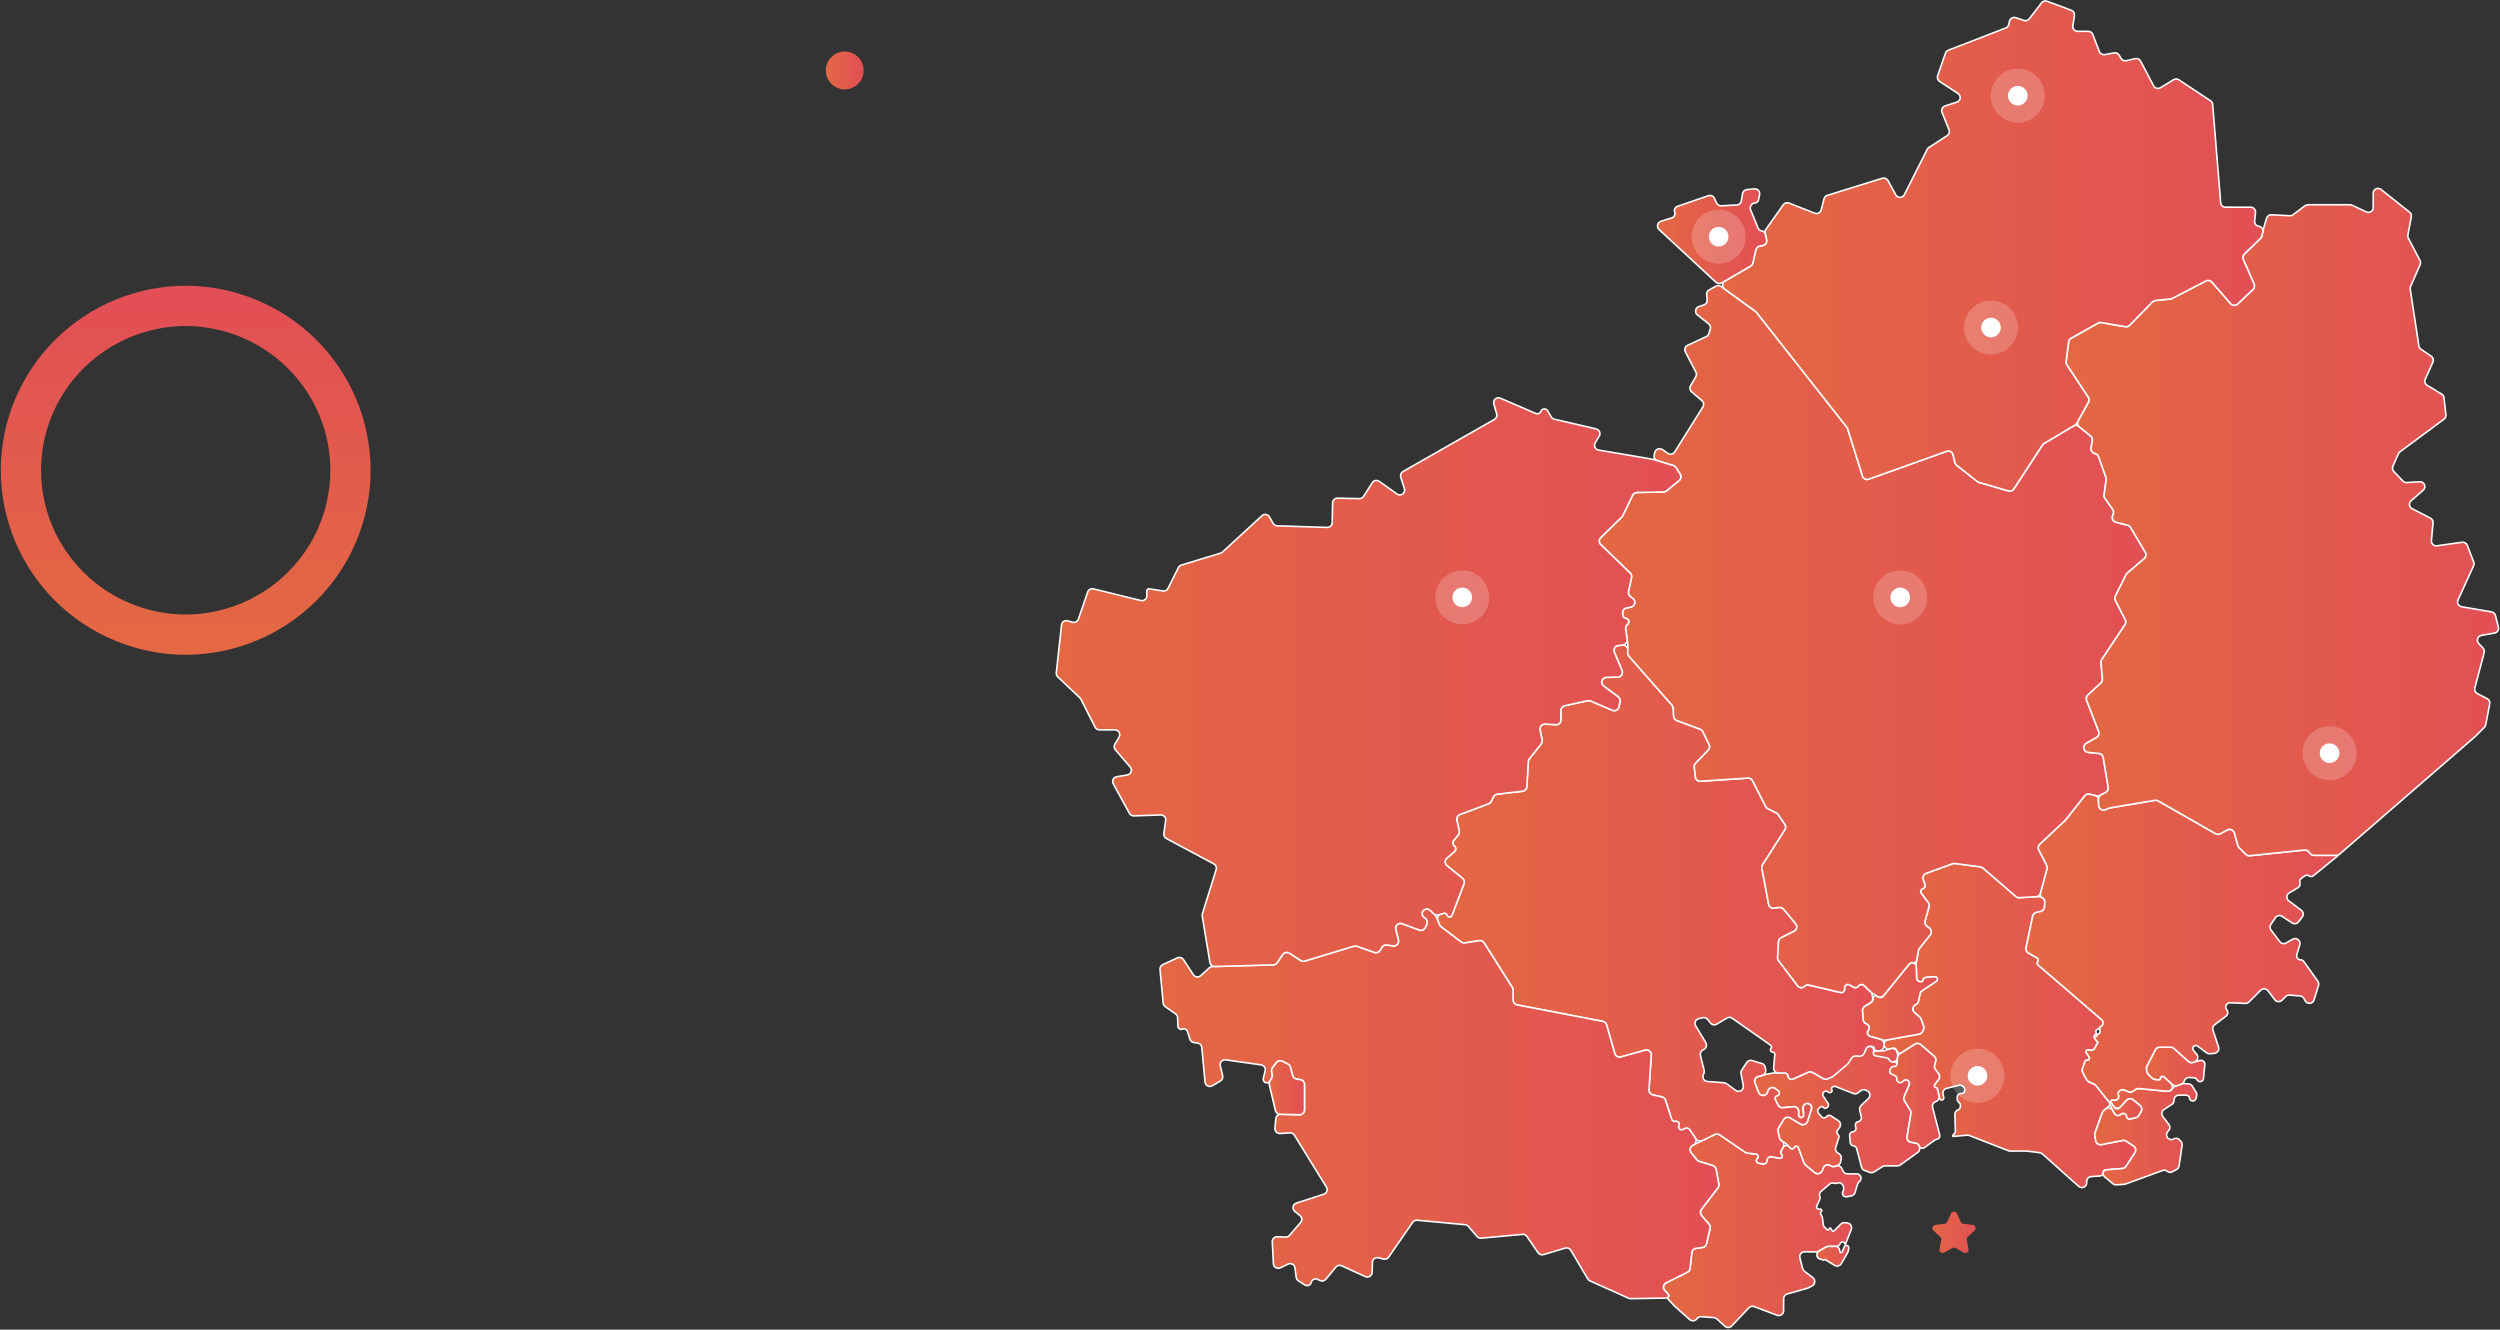 <svg width="1553" height="826" viewBox="0 0 1553 826" fill="none" xmlns="http://www.w3.org/2000/svg">
<rect x="0" y="0" width="1553" height="826" fill="#333333" stroke="none"/>
<path fill-rule="evenodd" clip-rule="evenodd" d="M1193.25 632.906C1193.07 632.424 1192.77 631.997 1192.38 631.665L1189.32 629.083C1187.65 627.671 1188 625.001 1189.98 624.073L1190.1 624.02C1190.95 623.621 1191.57 622.843 1191.76 621.92L1192.73 617.327C1192.89 616.559 1193.34 615.884 1194 615.449L1202.8 609.565C1203.11 609.363 1203.33 609.061 1203.43 608.711V608.711C1203.72 607.68 1202.89 606.674 1201.82 606.763L1196.13 607.239C1195.4 607.299 1194.82 607.861 1194.73 608.586V608.586C1194.61 609.534 1193.67 610.148 1192.75 609.872L1192.13 609.685C1191.27 609.426 1190.67 608.65 1190.64 607.754L1190.32 598.869C1190.31 598.662 1190.33 598.454 1190.36 598.249L1191.7 590.53C1191.79 590.033 1192 589.565 1192.31 589.171L1199.04 580.754C1200.1 579.422 1199.84 577.473 1198.47 576.464L1196.94 575.339C1195.93 574.6 1195.49 573.314 1195.82 572.111L1198.29 563.311C1198.54 562.414 1198.36 561.45 1197.81 560.704L1193.48 554.918C1192.7 553.873 1193.23 552.37 1194.5 552.053V552.053C1195.53 551.795 1196.12 550.715 1195.78 549.706L1194.66 546.315C1194.15 544.776 1194.95 543.109 1196.47 542.552L1212.87 536.548C1213.32 536.382 1213.81 536.328 1214.29 536.39L1230.2 538.471C1230.78 538.547 1231.32 538.792 1231.77 539.175L1252.28 556.894C1252.87 557.402 1253.63 557.662 1254.41 557.619L1266.19 556.963C1266.66 556.936 1267.14 557.023 1267.57 557.217L1268.46 557.611C1269.59 558.116 1270.3 559.268 1270.23 560.508L1270.08 563.432C1270.01 564.777 1269.05 565.91 1267.74 566.203L1264.99 566.815C1263.84 567.071 1262.95 567.976 1262.71 569.129L1258.6 588.773C1258.33 590.051 1258.92 591.354 1260.05 591.997L1265.34 594.995C1266.18 595.47 1266.43 596.566 1265.87 597.35V597.35C1265.38 598.034 1265.49 598.976 1266.13 599.524L1305.56 633.449C1306.83 634.545 1306.73 636.547 1305.36 637.513L1304.41 638.178C1304.32 638.244 1304.26 638.35 1304.26 638.463V638.463C1304.26 638.588 1304.19 638.703 1304.08 638.765L1302.47 639.691C1301.98 639.973 1301.79 640.589 1302.04 641.096V641.096C1302.23 641.476 1302.18 641.931 1301.91 642.257L1300.77 643.631C1300.59 643.847 1300.6 644.164 1300.8 644.363V644.363C1300.82 644.384 1300.84 644.407 1300.86 644.431L1302.63 646.921C1302.7 647.013 1302.8 647.068 1302.92 647.068V647.068C1303.18 647.068 1303.35 647.349 1303.22 647.582L1301.39 651.027C1300.83 652.078 1299.65 652.638 1298.48 652.403L1297.27 652.16C1296.88 652.081 1296.47 652.204 1296.19 652.488V652.488C1295.78 652.891 1295.72 653.521 1296.04 653.994L1297.76 656.585C1298.38 657.514 1297.64 658.742 1296.53 658.631V658.631C1295.92 658.571 1295.35 658.932 1295.15 659.507L1293.65 663.785C1293.37 664.574 1293.43 665.442 1293.82 666.182L1296.17 670.619C1296.47 671.2 1296.96 671.664 1297.56 671.94L1300.95 673.509C1301.37 673.704 1301.74 673.996 1302.03 674.36L1310.43 684.869C1310.63 685.126 1310.74 685.445 1310.74 685.774V685.774C1310.74 686.181 1310.57 686.569 1310.27 686.843L1306.71 690.114C1306.35 690.442 1306.08 690.852 1305.91 691.308L1301.47 703.641C1301.3 704.116 1301.25 704.626 1301.33 705.124L1301.87 708.546C1302.13 710.226 1303.74 711.35 1305.41 711.023L1318.67 708.422C1319.45 708.27 1320.26 708.431 1320.92 708.872L1325.42 711.882C1326.79 712.796 1327.17 714.642 1326.26 716.019L1320.69 724.531C1320.19 725.304 1319.35 725.8 1318.43 725.877L1307.88 726.758C1306.94 726.836 1306.25 727.675 1306.35 728.612V728.612C1306.46 729.556 1305.76 730.398 1304.81 730.468L1299.04 730.897C1297.47 731.014 1296.26 732.318 1296.26 733.889V734.711C1296.26 737.303 1293.19 738.675 1291.26 736.948L1268.74 716.82C1268.29 716.42 1267.74 716.163 1267.14 716.083L1262.34 715.443L1258.53 715.06H1248.8C1248.43 715.06 1248.06 714.991 1247.72 714.856L1223.35 705.38C1222.93 705.215 1222.47 705.149 1222.01 705.187L1213.6 705.889C1213.57 705.891 1213.55 705.897 1213.52 705.906V705.906C1213.18 706.019 1212.9 705.629 1213.11 705.344L1214.48 703.52C1214.62 703.325 1214.7 703.086 1214.69 702.843L1214.38 692.369C1214.34 691.285 1214.9 690.267 1215.83 689.708L1216.06 689.569C1216.17 689.501 1216.29 689.446 1216.41 689.405V689.405C1217.01 689.207 1217.45 688.712 1217.59 688.102L1217.8 687.155C1218 686.246 1217.62 685.307 1216.85 684.79V684.79C1216.22 684.371 1215.85 683.667 1215.85 682.914V681.514C1215.85 680.241 1216.93 679.238 1218.2 679.336V679.336C1219.55 679.44 1220.68 678.294 1220.54 676.941L1220.52 676.69C1220.45 676.066 1220.15 675.491 1219.67 675.089L1219.32 674.794C1218.57 674.174 1217.58 673.95 1216.64 674.192L1209.14 676.133C1207.57 676.539 1206.62 678.122 1206.99 679.697L1207.47 681.753C1207.66 682.572 1207.04 683.356 1206.2 683.356V683.356C1205.6 683.356 1205.08 682.948 1204.93 682.367L1203.46 676.457C1203.35 676.009 1202.97 675.673 1202.52 675.608V675.608C1201.66 675.486 1201.25 674.484 1201.77 673.795L1204.2 670.625C1205 669.567 1205.02 668.104 1204.23 667.03L1202.21 664.271C1201.67 663.538 1201.5 662.601 1201.73 661.723L1202.41 659.193C1202.7 658.085 1202.34 656.905 1201.48 656.153L1193.14 648.919C1192.14 648.048 1190.68 647.941 1189.56 648.655L1181.33 653.909C1180.13 654.671 1178.54 654.021 1178.23 652.641V652.641C1177.96 651.485 1176.77 650.796 1175.64 651.137L1174.13 651.59C1172.18 652.176 1170.24 650.643 1170.36 648.609V648.609C1170.44 647.257 1171.43 646.135 1172.77 645.895L1192.1 642.398C1193.12 642.214 1193.97 641.519 1194.36 640.558L1194.83 639.359C1195.11 638.666 1195.12 637.895 1194.86 637.196L1193.25 632.906Z" fill="url(#paint0_linear_2482_15049)" stroke="white" stroke-linejoin="bevel"/>
<path fill-rule="evenodd" clip-rule="evenodd" d="M1034.13 801.643C1032.76 800.179 1033.19 797.81 1034.98 796.911L1048.23 790.274C1049.13 789.818 1049.75 788.933 1049.86 787.922L1050.95 778.119C1051.1 776.753 1052.16 775.665 1053.52 775.478L1057.55 774.925C1058.78 774.756 1059.78 773.847 1060.07 772.638L1062.29 763.147C1062.51 762.213 1062.27 761.23 1061.65 760.503L1056.99 755.104C1056.06 754.029 1056.02 752.45 1056.88 751.322L1067.16 737.894C1067.68 737.218 1067.89 736.355 1067.73 735.518L1066.02 726.385C1065.82 725.293 1065.03 724.402 1063.97 724.072L1055.51 721.442C1054.94 721.266 1054.44 720.925 1054.07 720.462L1050.5 716.048C1049.3 714.558 1049.78 712.339 1051.49 711.481L1055.02 709.712L1065.27 704.741C1066.24 704.272 1067.38 704.356 1068.27 704.962L1084.13 715.788C1084.53 716.062 1084.99 716.234 1085.48 716.29L1090.87 716.914C1092.28 717.076 1092.79 718.851 1091.68 719.733V719.733C1090.61 720.589 1091.06 722.305 1092.4 722.54L1095.07 723.005C1096.45 723.245 1097.71 722.187 1097.71 720.793V720.793C1097.71 719.396 1098.97 718.339 1100.34 718.582L1105.43 719.482C1106.87 719.738 1107.73 717.92 1106.61 716.971V716.971C1106.09 716.526 1105.95 715.772 1106.29 715.172L1107.62 712.799C1108.38 711.442 1110.23 711.188 1111.33 712.29L1112.27 713.232C1112.97 713.933 1114.15 713.722 1114.56 712.823V712.823C1115.09 711.674 1116.74 711.738 1117.18 712.924L1120.67 722.338C1120.85 722.825 1121.16 723.257 1121.55 723.591L1127.23 728.366C1128.81 729.701 1131.24 729.063 1131.97 727.122L1132.58 725.483C1133.26 723.671 1135.45 722.965 1137.06 724.04L1137.26 724.174C1138.03 724.689 1139 724.819 1139.88 724.525L1140.52 724.312C1141.96 723.829 1143.54 724.508 1144.19 725.891L1144.92 727.46C1145.41 728.517 1146.47 729.193 1147.63 729.193H1153.38C1154.09 729.193 1154.77 729.476 1155.27 729.979V729.979C1156.31 731.022 1156.31 732.711 1155.27 733.755L1154.64 734.387C1154.29 734.738 1154.03 735.171 1153.89 735.646L1152.34 740.811C1152.02 741.887 1151.13 742.692 1150.02 742.9L1147.17 743.437C1146.29 743.601 1145.4 743.226 1144.91 742.485V742.485C1144.47 741.824 1144.42 740.978 1144.77 740.267L1144.98 739.859C1145.21 739.378 1145.32 738.842 1145.28 738.306L1145.23 737.543C1145.09 735.617 1143.2 734.32 1141.35 734.89L1140.84 735.048C1140.3 735.215 1139.72 735.208 1139.18 735.028V735.028C1138.28 734.726 1137.28 734.922 1136.55 735.544L1131.1 740.227C1130.28 740.935 1130.01 742.095 1130.44 743.094V743.094C1130.71 743.729 1130.7 744.449 1130.42 745.081L1128.55 749.31C1128.19 750.113 1128.75 751.024 1129.62 751.079L1130.89 751.158C1131.77 751.214 1132.04 752.389 1131.26 752.821V752.821C1130.83 753.062 1130.68 753.608 1130.93 754.037L1131.76 755.498C1131.92 755.785 1132.03 756.1 1132.07 756.426L1132.69 761.07C1132.74 761.453 1132.92 761.808 1133.19 762.082L1135.08 763.973C1135.49 764.387 1136.2 764.094 1136.2 763.509V763.509C1136.2 762.805 1137.15 762.595 1137.45 763.234L1137.94 764.288C1138.2 764.865 1138.96 765 1139.41 764.551L1143.56 760.391C1144.2 759.745 1145.11 759.427 1146.01 759.529L1147.53 759.698C1149.5 759.917 1150.72 761.945 1149.99 763.784L1147.07 771.16L1146.1 773.502V773.502C1146.33 772.837 1146.05 772.108 1145.44 771.759L1145.35 771.709C1144.53 771.237 1143.48 771.58 1143.1 772.445L1142.86 772.994C1142.51 773.766 1141.75 774.264 1140.9 774.264H1135.84C1135.32 774.264 1134.82 774.397 1134.37 774.65L1129.66 777.306C1129.2 777.564 1128.68 777.698 1128.15 777.692L1121.03 777.617C1119.06 777.596 1117.6 779.455 1118.1 781.366L1119.81 788.027C1119.98 788.675 1120.36 789.248 1120.89 789.656L1126.16 793.705C1127.22 794.521 1127.61 795.942 1127.12 797.187L1127.09 797.263C1126.82 797.95 1126.31 798.512 1125.65 798.843L1123.11 800.115C1122.94 800.2 1122.76 800.268 1122.58 800.32L1110.18 803.824C1108.89 804.189 1107.99 805.368 1107.99 806.711V814.235C1107.99 816.333 1105.89 817.783 1103.93 817.041L1089.66 811.641C1088.53 811.212 1087.25 811.506 1086.42 812.384L1075.71 823.699C1074.59 824.884 1072.73 824.956 1071.52 823.859L1066.45 819.269C1065.96 818.821 1065.33 818.55 1064.66 818.5L1056.84 817.916C1055.93 817.847 1055.04 818.199 1054.42 818.872L1053.83 819.506C1052.72 820.707 1050.85 820.799 1049.63 819.711L1040.39 811.48L1036.32 807.143C1035.91 806.703 1035.92 806.015 1036.35 805.588V805.588C1036.77 805.16 1036.78 804.473 1036.37 804.033L1034.13 801.643Z" fill="url(#paint1_linear_2482_15049)" stroke="white" stroke-linejoin="bevel"/>
<path fill-rule="evenodd" clip-rule="evenodd" d="M1134.37 774.651C1134.82 774.397 1135.32 774.264 1135.84 774.264H1140.34C1141.48 774.264 1142.45 775.065 1142.67 776.177L1142.93 777.471C1143 777.831 1143.32 778.09 1143.68 778.09V778.09C1144 778.09 1144.27 777.903 1144.39 777.616L1145.67 774.555C1145.92 773.935 1146.57 773.568 1147.23 773.663V773.663C1148.07 773.783 1148.63 774.579 1148.47 775.407L1148.1 777.219C1148.04 777.538 1147.92 777.845 1147.76 778.127L1143.83 784.969C1142.99 786.432 1141.1 786.913 1139.66 786.034L1133.98 782.564C1133.71 782.402 1133.37 782.443 1133.16 782.662V782.662C1132.93 782.888 1132.58 782.923 1132.31 782.746L1131.89 782.463C1131.71 782.348 1131.52 782.277 1131.31 782.254L1130.99 782.218C1129.47 782.05 1128.42 780.633 1128.69 779.135L1128.72 778.979C1128.87 778.169 1129.37 777.467 1130.09 777.063L1134.37 774.651Z" fill="url(#paint2_linear_2482_15049)" stroke="white" stroke-linejoin="bevel"/>
<path fill-rule="evenodd" clip-rule="evenodd" d="M1108.69 666.549C1109.8 666.549 1110.73 667.404 1110.81 668.511V668.511C1110.92 669.975 1112.45 670.886 1113.79 670.289L1123.35 666.029C1124.23 665.636 1125.25 665.692 1126.09 666.179L1132.52 669.936C1133.39 670.445 1134.45 670.482 1135.36 670.037L1138.74 668.369C1139.02 668.23 1139.28 668.049 1139.5 667.831L1142.1 665.305L1146.66 661.475C1146.79 661.359 1146.92 661.232 1147.03 661.093L1150.4 657.027C1150.92 656.404 1151.66 656.016 1152.47 655.951L1155.22 655.726C1156.21 655.646 1157.1 655.08 1157.59 654.216L1159.25 651.295C1159.72 650.453 1160.64 649.959 1161.61 650.025L1161.67 650.03C1163.13 650.13 1164.18 651.467 1163.93 652.903V652.903C1163.69 654.237 1164.58 655.509 1165.92 655.745L1171.87 656.798C1172.65 656.936 1173.34 657.388 1173.78 658.048V658.048C1174.27 658.792 1175.08 659.266 1175.96 659.334L1176.05 659.341C1177.67 659.464 1178.9 660.858 1178.82 662.483L1178.5 668.841L1178.43 669.469C1178.19 671.614 1180.77 672.879 1182.34 671.405V671.405C1183.01 670.78 1183.99 670.611 1184.83 670.984V670.984C1185.97 671.49 1186.49 672.815 1186 673.96L1182.92 681.161C1182.54 682.058 1182.61 683.086 1183.13 683.916L1186.67 689.656C1187.05 690.273 1187.2 691.008 1187.08 691.724L1184.69 706.086C1184.42 707.682 1185.47 709.201 1187.06 709.519L1190.02 710.112C1191.13 710.336 1192.02 711.17 1192.32 712.266L1192.43 712.666C1192.76 713.876 1192.3 715.163 1191.28 715.893L1180.42 723.667C1179.91 724.032 1179.3 724.228 1178.68 724.228H1170.99C1170.42 724.228 1169.86 724.39 1169.38 724.694L1164.14 728.013C1163.34 728.516 1162.36 728.617 1161.48 728.287L1158.22 727.065C1157.31 726.723 1156.62 725.96 1156.38 725.018L1153.36 713.528C1153.12 712.61 1152.34 711.935 1151.4 711.83V711.83C1150.31 711.709 1149.46 710.842 1149.36 709.756L1148.97 705.405C1148.86 704.202 1149.76 703.143 1150.96 703.05V703.05C1152.36 702.941 1153.29 701.543 1152.85 700.206L1152.65 699.603C1152.21 698.298 1153.06 696.916 1154.42 696.707V696.707C1155.69 696.51 1156.53 695.276 1156.25 694.02L1155.24 689.593C1155.01 688.567 1155.33 687.495 1156.09 686.766L1160.63 682.409C1162.21 680.891 1161.68 678.244 1159.64 677.449L1158.79 677.117C1157.78 676.724 1156.63 676.906 1155.8 677.593L1154.32 678.805C1153.48 679.493 1152.34 679.675 1151.33 679.281L1140.1 674.902C1139.57 674.697 1138.97 674.788 1138.53 675.142L1138.08 675.501C1137.67 675.834 1137.59 676.436 1137.91 676.862V676.862C1138.23 677.288 1138.15 677.89 1137.74 678.223L1137.45 678.454C1136.94 678.861 1136.22 678.854 1135.72 678.437L1135.45 678.216C1134.78 677.655 1133.81 677.662 1133.14 678.232L1132.99 678.359C1132.21 679.029 1132.06 680.179 1132.64 681.028L1135.56 685.301C1136.13 686.137 1135.94 687.273 1135.13 687.881L1134.61 688.272C1134.02 688.714 1133.19 688.57 1132.78 687.958V687.958C1132.36 687.333 1131.5 687.198 1130.91 687.667L1130.05 688.36C1129.03 689.173 1128.9 690.668 1129.75 691.653L1131.53 693.706C1132.37 694.675 1133.88 694.634 1134.67 693.621V693.621C1135.32 692.785 1136.5 692.587 1137.38 693.166L1141.93 696.141C1143.37 697.081 1143.73 699.036 1142.71 700.423L1141.41 702.201C1140.84 702.988 1140.97 704.088 1141.72 704.714V704.714C1142.3 705.196 1142.52 705.98 1142.3 706.697L1140.36 712.771C1139.93 714.109 1140.49 715.564 1141.7 716.273L1142.35 716.655C1143.46 717.301 1144.03 718.576 1143.78 719.831L1143.4 721.757C1143.18 722.813 1142.42 723.674 1141.4 724.015L1139.88 724.525C1139 724.819 1138.03 724.689 1137.26 724.174L1137.06 724.04C1135.45 722.965 1133.26 723.671 1132.58 725.484L1131.97 727.122C1131.24 729.064 1128.81 729.701 1127.23 728.367L1121.55 723.592C1121.16 723.257 1120.85 722.825 1120.67 722.338L1117.18 712.924C1116.74 711.738 1115.09 711.675 1114.56 712.824V712.824C1114.15 713.722 1112.96 713.933 1112.27 713.233L1109.43 710.392C1109.24 710.195 1109.01 710.026 1108.77 709.89L1106.86 708.829C1106.13 708.418 1105.6 707.716 1105.4 706.894L1104.46 702.885C1104.28 702.12 1104.41 701.315 1104.82 700.643L1107.97 695.447C1108.83 694.04 1110.66 693.584 1112.07 694.427L1118.45 698.221C1120.11 699.212 1122.27 698.389 1122.85 696.541L1125.24 688.913C1125.62 687.692 1125.06 686.373 1123.92 685.799V685.799C1122.1 684.891 1119.99 686.304 1120.14 688.325L1120.45 692.504C1120.52 693.368 1119.88 694.128 1119.02 694.223V694.223C1118.04 694.333 1117.18 693.531 1117.24 692.538L1117.34 690.645C1117.43 688.817 1115.88 687.329 1114.06 687.501L1107.42 688.125C1106.16 688.243 1104.97 687.561 1104.43 686.42L1102.81 682.997C1102.35 682.015 1102.93 680.858 1103.99 680.644V680.644C1105.4 680.362 1105.82 678.55 1104.68 677.678L1102.72 676.179C1101.19 675.017 1098.98 675.698 1098.38 677.515L1098.06 678.481C1097.17 681.151 1093.42 681.24 1092.41 678.615L1090.13 672.704C1089.49 671.046 1090.42 669.198 1092.14 668.73L1097.32 667.314L1101.25 666.598C1101.43 666.565 1101.61 666.549 1101.79 666.549H1108.69Z" fill="url(#paint3_linear_2482_15049)" stroke="white" stroke-linejoin="bevel"/>
<path fill-rule="evenodd" clip-rule="evenodd" d="M1178.72 657.185C1178.59 658.594 1177.41 659.673 1176 659.673H1175.72C1174.86 659.673 1174.06 659.182 1173.67 658.404V658.404C1173.35 657.76 1172.75 657.304 1172.04 657.173L1165.01 655.868C1163.96 655.674 1163.42 654.507 1163.95 653.582V653.582C1164.22 653.097 1164.74 652.797 1165.29 652.797H1169.67C1169.97 652.797 1170.26 652.755 1170.54 652.67L1174.67 651.429C1176.33 650.929 1178.06 651.938 1178.45 653.629L1178.77 655.005C1178.84 655.314 1178.86 655.632 1178.83 655.949L1178.72 657.185Z" fill="url(#paint4_linear_2482_15049)" stroke="white" stroke-linejoin="bevel"/>
<path fill-rule="evenodd" clip-rule="evenodd" d="M1178.75 656.939C1178.83 656.014 1179.34 655.18 1180.12 654.681L1189.56 648.656C1190.68 647.941 1192.14 648.049 1193.14 648.92L1201.48 656.153C1202.34 656.905 1202.7 658.085 1202.41 659.193L1201.73 661.723C1201.5 662.601 1201.67 663.539 1202.21 664.272L1204.23 667.031C1205.02 668.104 1205 669.568 1204.2 670.625L1201.77 673.796C1201.25 674.485 1201.66 675.486 1202.52 675.609V675.609C1202.97 675.674 1203.34 676.01 1203.46 676.458L1204.52 680.721C1204.89 682.217 1204.07 683.752 1202.62 684.272L1202.41 684.344C1200.95 684.867 1200.13 686.417 1200.52 687.92L1204.93 704.987C1205.26 706.278 1204.39 707.568 1203.06 707.733V707.733C1202.69 707.779 1202.34 707.917 1202.04 708.134L1195.45 712.894C1194.25 713.758 1192.56 713.16 1192.18 711.737V711.737C1191.97 710.965 1191.34 710.378 1190.55 710.221L1187.06 709.52C1185.47 709.202 1184.42 707.683 1184.69 706.086L1187.08 691.724C1187.2 691.009 1187.05 690.274 1186.67 689.656L1183.13 683.917C1182.61 683.087 1182.54 682.059 1182.92 681.161L1186 673.96C1186.49 672.816 1185.97 671.491 1184.83 670.984V670.984C1183.99 670.612 1183.02 670.776 1182.35 671.402L1181.72 671.984C1180.36 673.266 1178.13 672.151 1178.34 670.287V670.287C1178.43 669.423 1177.97 668.595 1177.18 668.231L1174.85 667.152C1174.09 666.803 1173.69 665.965 1173.89 665.157V665.157C1173.91 665.068 1173.94 664.98 1173.98 664.895L1174.51 663.649C1174.84 662.875 1175.64 662.406 1176.48 662.489V662.489C1177.71 662.612 1178.73 661.561 1178.58 660.333L1178.53 659.916C1178.51 659.756 1178.5 659.593 1178.52 659.432L1178.75 656.939Z" fill="url(#paint5_linear_2482_15049)" stroke="white" stroke-linejoin="bevel"/>
<path fill-rule="evenodd" clip-rule="evenodd" d="M1190.64 607.754C1190.67 608.65 1191.27 609.426 1192.13 609.685L1192.75 609.873C1193.67 610.148 1194.61 609.534 1194.73 608.586V608.586C1194.82 607.861 1195.4 607.3 1196.13 607.239L1201.82 606.763C1202.89 606.674 1203.72 607.68 1203.43 608.711V608.711C1203.33 609.061 1203.11 609.364 1202.8 609.566L1193.99 615.449C1193.34 615.885 1192.89 616.559 1192.73 617.327L1191.76 621.92C1191.57 622.843 1190.95 623.621 1190.1 624.021L1189.98 624.074C1188 625.001 1187.65 627.671 1189.32 629.083L1192.38 631.665C1192.77 631.997 1193.07 632.425 1193.25 632.907L1194.86 637.197C1195.12 637.895 1195.11 638.666 1194.83 639.359L1194.35 640.558C1193.97 641.519 1193.12 642.215 1192.1 642.399L1171.18 646.182C1170.73 646.263 1170.27 646.241 1169.83 646.118L1161.84 643.865C1160.15 643.389 1159.48 641.352 1160.57 639.971V639.971C1161.55 638.719 1161.1 636.88 1159.66 636.212L1159.1 635.951C1158.13 635.504 1157.48 634.572 1157.39 633.511L1156.92 627.901C1156.83 626.772 1157.38 625.686 1158.35 625.095L1162.61 622.482C1163.23 622.104 1163.56 621.393 1163.45 620.678V620.678C1163.22 619.172 1164.85 618.081 1166.16 618.866L1166.93 619.334C1167.88 619.905 1169.11 619.69 1169.81 618.829L1185.9 599.006C1186.5 598.263 1187.47 597.925 1188.41 598.133V598.133C1189.53 598.383 1190.34 599.359 1190.38 600.507L1190.64 607.754Z" fill="url(#paint6_linear_2482_15049)" stroke="white" stroke-linejoin="bevel"/>
<path fill-rule="evenodd" clip-rule="evenodd" d="M898.846 537.766C897.407 536.596 897.363 534.414 898.753 533.188L903.521 528.982C904.6 528.031 904.521 526.324 903.358 525.477V525.477C902.313 524.715 902.124 523.23 902.945 522.23L905.849 518.696C906.429 517.989 906.656 517.057 906.465 516.164L905.021 509.409C904.71 507.957 905.509 506.496 906.899 505.974L924.719 499.276C925.428 499.009 926.01 498.485 926.348 497.807L927.765 494.968C928.217 494.061 929.098 493.444 930.105 493.327L945.809 491.511C947.255 491.344 948.372 490.163 948.459 488.71L949.395 473.065C949.432 472.452 949.656 471.865 950.037 471.383L957.356 462.135C957.902 461.444 958.117 460.549 957.945 459.686L956.688 453.384C956.304 451.461 957.838 449.693 959.796 449.802L966.483 450.174C968.203 450.27 969.65 448.901 969.65 447.179V441.308C969.65 439.897 970.633 438.677 972.011 438.377L986.245 435.275C986.854 435.142 987.488 435.202 988.061 435.447L1001.61 441.224C1003.39 441.983 1005.41 440.884 1005.74 438.978L1006.3 435.748C1006.49 434.631 1006.04 433.5 1005.13 432.825L996.165 426.182C993.864 424.477 995.031 420.826 997.894 420.772L1004.87 420.64C1006.99 420.6 1008.4 418.436 1007.58 416.481L1002.82 405.139C1002.05 403.297 1003.26 401.229 1005.25 400.999L1007.85 400.698C1009.63 400.492 1011.19 401.885 1011.19 403.679V405.675C1011.19 406.404 1011.46 407.108 1011.94 407.655L1038.7 438.102C1039.15 438.613 1039.41 439.261 1039.44 439.94L1039.68 444.931C1039.74 446.133 1040.51 447.184 1041.63 447.602L1056.17 452.986C1056.9 453.255 1057.49 453.797 1057.83 454.497L1061.74 462.604C1062.28 463.734 1062.06 465.083 1061.2 465.987L1053.33 474.166C1052.71 474.808 1052.41 475.691 1052.51 476.576L1053.18 482.638C1053.35 484.234 1054.76 485.408 1056.36 485.301L1085.81 483.332C1087.01 483.252 1088.14 483.894 1088.69 484.964L1096.88 501.039C1097.17 501.609 1097.63 502.072 1098.2 502.359L1103.48 505.006C1103.94 505.235 1104.33 505.578 1104.62 506.001L1108.78 512.123C1109.46 513.115 1109.48 514.414 1108.83 515.426L1094.91 537.204C1094.5 537.847 1094.35 538.623 1094.49 539.373L1098.69 561.719C1098.99 563.306 1100.49 564.372 1102.09 564.132L1105.17 563.668C1106.21 563.511 1107.26 563.912 1107.93 564.723L1115.5 573.88C1116.73 575.366 1116.25 577.609 1114.53 578.473L1106.49 582.504C1105.53 582.983 1104.9 583.936 1104.84 585.005L1104.25 594.775C1104.21 595.49 1104.42 596.197 1104.85 596.768L1116.69 612.377C1117.73 613.754 1119.75 613.891 1120.97 612.668V612.668C1121.67 611.969 1122.67 611.681 1123.63 611.907L1143.29 616.525C1144.79 616.875 1146.14 615.565 1145.84 614.061V614.061C1145.49 612.307 1147.35 610.942 1148.92 611.8L1151.56 613.244C1152.57 613.798 1153.84 613.501 1154.5 612.553V612.553C1155.3 611.419 1156.91 611.253 1157.92 612.205L1162.13 616.184C1162.61 616.643 1162.93 617.252 1163.03 617.913L1163.33 619.89C1163.51 621.083 1162.96 622.268 1161.93 622.899L1158.35 625.094C1157.38 625.686 1156.83 626.772 1156.92 627.901L1157.39 633.511C1157.48 634.572 1158.13 635.503 1159.1 635.95L1159.66 636.212C1161.1 636.879 1161.55 638.719 1160.57 639.971V639.971C1159.48 641.351 1160.15 643.389 1161.84 643.865L1168.17 645.651C1169.53 646.033 1170.44 647.307 1170.35 648.714L1170.28 650.025C1170.19 651.582 1168.9 652.798 1167.34 652.798H1165.69C1164.97 652.798 1164.39 652.216 1164.39 651.498V651.498C1164.39 650.913 1164 650.399 1163.43 650.245L1162.42 649.967C1161.14 649.618 1159.8 650.255 1159.27 651.465L1158 654.327C1157.49 655.475 1156.32 656.184 1155.07 656.106L1152.86 655.967C1151.75 655.897 1150.69 656.445 1150.11 657.391L1148.26 660.406C1148.09 660.68 1147.88 660.925 1147.64 661.131L1138.83 668.544C1138.6 668.741 1138.34 668.901 1138.06 669.018L1135.29 670.174C1134.42 670.537 1133.43 670.471 1132.62 669.996L1126.09 666.179C1125.25 665.692 1124.23 665.636 1123.35 666.029L1113.79 670.289C1112.45 670.886 1110.92 669.975 1110.81 668.511V668.511C1110.72 667.404 1109.8 666.549 1108.69 666.549H1104.79C1103.03 666.549 1101.65 665.04 1101.8 663.286L1102.53 655.063C1102.6 654.256 1101.96 653.562 1101.15 653.562V653.562C1099.96 653.562 1099.33 652.163 1100.11 651.276V651.276C1100.66 650.662 1100.54 649.711 1099.87 649.239L1076.04 632.521C1075.08 631.843 1073.8 631.795 1072.79 632.398L1066.41 636.184C1065.13 636.95 1063.47 636.647 1062.54 635.476L1060.77 633.262C1060.05 632.362 1058.88 631.952 1057.76 632.208L1055.25 632.778C1053.26 633.232 1052.29 635.503 1053.35 637.253L1059.61 647.629C1060.45 649.019 1060.03 650.823 1058.67 651.702L1057.59 652.399C1056.51 653.094 1055.99 654.401 1056.3 655.647L1058.6 664.845C1058.75 665.456 1058.71 666.1 1058.47 666.685L1058.06 667.717C1057.31 669.599 1058.6 671.669 1060.62 671.821L1070.93 672.597C1071.49 672.639 1072.03 672.835 1072.48 673.164L1078.23 677.358C1080.43 678.961 1083.45 677.046 1082.94 674.374L1081.54 666.967C1081.39 666.208 1081.55 665.423 1081.97 664.775L1085.03 660.049C1085.76 658.923 1087.15 658.419 1088.43 658.814L1094.45 660.668C1095.51 660.996 1096.31 661.888 1096.51 662.983L1096.81 664.596C1097.1 666.132 1096.16 667.63 1094.66 668.042L1092.14 668.73C1090.42 669.198 1089.49 671.046 1090.13 672.704L1092.41 678.615C1093.42 681.24 1097.17 681.152 1098.05 678.481L1098.38 677.515C1098.98 675.698 1101.19 675.017 1102.72 676.179L1104.68 677.678C1105.82 678.55 1105.4 680.362 1103.99 680.645V680.645C1102.93 680.858 1102.34 682.015 1102.81 682.997L1104.43 686.42C1104.97 687.562 1106.16 688.243 1107.42 688.125L1114.06 687.501C1115.88 687.33 1117.43 688.817 1117.34 690.645L1117.24 692.538C1117.18 693.531 1118.03 694.334 1119.02 694.224V694.224C1119.88 694.128 1120.52 693.368 1120.45 692.504L1120.14 688.325C1119.99 686.304 1122.1 684.891 1123.92 685.799V685.799C1125.06 686.373 1125.62 687.692 1125.24 688.913L1122.84 696.541C1122.26 698.389 1120.11 699.212 1118.45 698.222L1112.07 694.427C1110.66 693.584 1108.83 694.04 1107.97 695.448L1104.82 700.643C1104.41 701.315 1104.28 702.12 1104.46 702.885L1105.43 707.016C1105.61 707.76 1106.09 708.396 1106.75 708.768V708.768C1108.07 709.5 1108.54 711.16 1107.8 712.471L1106.29 715.173C1105.95 715.773 1106.08 716.527 1106.61 716.972V716.972C1107.73 717.921 1106.87 719.738 1105.43 719.483L1100.34 718.582C1098.97 718.339 1097.7 719.397 1097.7 720.794V720.794C1097.7 722.188 1096.45 723.245 1095.07 723.006L1092.4 722.54C1091.05 722.305 1090.61 720.589 1091.68 719.734V719.734C1092.78 718.851 1092.27 717.077 1090.87 716.915L1085.48 716.291C1084.99 716.235 1084.53 716.062 1084.13 715.788L1068.27 704.963C1067.38 704.357 1066.24 704.272 1065.27 704.741L1057.35 708.581C1056.01 709.231 1054.4 708.798 1053.56 707.565L1049.67 701.838C1049.02 700.874 1047.76 700.533 1046.71 701.035L1045.34 701.689C1043.77 702.44 1042.13 700.777 1042.91 699.217V699.217C1043.62 697.805 1042.32 696.222 1040.8 696.629L1040.72 696.65C1039.76 696.906 1038.77 696.367 1038.46 695.422L1034.58 683.443C1034.26 682.441 1033.43 681.683 1032.4 681.446L1026.64 680.112C1025.2 679.78 1024.22 678.456 1024.32 676.987L1025.77 655.491C1025.91 653.429 1023.97 651.847 1021.98 652.398L1006.81 656.59C1005.23 657.029 1003.58 656.109 1003.13 654.528L997.979 636.615C997.667 635.529 996.772 634.711 995.663 634.497L942.356 624.237C940.944 623.965 939.923 622.729 939.923 621.291V615.086C939.923 614.519 939.763 613.964 939.46 613.484L921.92 585.709C921.281 584.697 920.102 584.162 918.92 584.347L909.934 585.755C909.128 585.881 908.306 585.674 907.657 585.181L895.223 575.751C894.796 575.428 894.464 574.996 894.261 574.501L893.167 571.84C892.491 570.195 893.388 568.326 895.094 567.823L896.821 567.314C897.687 567.058 898.598 567.545 898.867 568.407V568.407C899.335 569.906 901.431 569.971 901.991 568.504L909.423 549.019C909.885 547.808 909.518 546.438 908.512 545.621L898.846 537.766Z" fill="url(#paint7_linear_2482_15049)" stroke="white" stroke-linejoin="bevel"/>
<path fill-rule="evenodd" clip-rule="evenodd" d="M1320.92 708.873C1320.26 708.432 1319.45 708.27 1318.67 708.423L1305.41 711.024C1303.74 711.351 1302.13 710.227 1301.87 708.547L1301.33 705.125C1301.25 704.626 1301.3 704.116 1301.47 703.642L1305.91 691.309C1306.08 690.852 1306.35 690.443 1306.71 690.115L1307.87 689.053C1309.32 687.72 1311.64 688.127 1312.55 689.874L1313.45 691.586C1314.2 693.032 1316.12 693.382 1317.33 692.296L1317.49 692.157C1318.03 691.672 1318.79 691.5 1319.49 691.701L1319.79 691.785C1320.52 691.996 1321.03 692.67 1321.03 693.437V693.437C1321.03 694.536 1322.05 695.353 1323.12 695.114L1326.63 694.333C1327.44 694.154 1328.13 693.652 1328.55 692.945L1329.99 690.542C1330.75 689.267 1330.47 687.625 1329.32 686.682L1325.14 683.253C1323.91 682.24 1322.09 682.372 1321.02 683.552L1317.52 687.393C1316.21 688.836 1313.89 688.66 1312.81 687.037L1311.27 684.724C1311.17 684.579 1311.12 684.41 1311.12 684.236V684.236C1311.12 683.751 1311.51 683.357 1312 683.357H1313.88C1315.47 683.357 1316.55 681.738 1315.94 680.267V680.267C1315.57 679.376 1315.81 678.347 1316.54 677.717L1316.77 677.525C1317.52 676.883 1318.56 676.711 1319.47 677.077L1322.19 678.167C1323.13 678.545 1324.2 678.421 1325.03 677.839L1326.6 676.734C1327.19 676.324 1327.9 676.136 1328.61 676.203L1346.3 677.876C1347.2 677.961 1348.08 677.642 1348.71 677.008L1350.28 675.432C1350.6 675.117 1350.98 674.876 1351.4 674.726L1355.49 673.26C1355.89 673.117 1356.31 673.061 1356.73 673.093L1359.53 673.309C1360.49 673.382 1361.35 673.903 1361.85 674.713L1364.19 678.458C1364.62 679.147 1364.75 679.982 1364.55 680.771L1364.15 682.371C1363.9 683.373 1362.94 684.034 1361.91 683.92V683.92C1360.97 683.814 1360.21 683.064 1360.11 682.116V682.116C1359.99 681.083 1359.12 680.301 1358.08 680.301H1353.54C1351.97 680.301 1350.67 681.508 1350.55 683.072L1350.49 683.793C1350.42 684.722 1349.92 685.565 1349.14 686.075L1344.3 689.236C1342.85 690.187 1342.5 692.175 1343.55 693.561L1347.33 698.534C1348.21 699.696 1348.13 701.326 1347.13 702.393L1346.67 702.893C1345.19 704.476 1345.85 707.055 1347.9 707.74L1348 707.774C1348.78 708.034 1349.63 707.933 1350.33 707.498V707.498C1351.46 706.791 1352.93 707 1353.83 707.993L1354.77 709.049C1355.37 709.712 1355.64 710.605 1355.51 711.486L1353.65 724.258C1353.51 725.2 1352.93 726.021 1352.09 726.47L1349.39 727.917C1348.38 728.456 1347.14 728.321 1346.27 727.577V727.577C1345.51 726.924 1344.45 726.733 1343.51 727.076L1320.3 735.537C1320.03 735.637 1319.74 735.696 1319.45 735.713L1314.6 736C1313.84 736.045 1313.09 735.797 1312.5 735.308L1307.29 730.964C1306.81 730.563 1306.51 729.993 1306.44 729.372V729.372C1306.29 728.019 1307.28 726.808 1308.64 726.695L1318.43 725.878C1319.35 725.801 1320.18 725.304 1320.69 724.531L1326.26 716.019C1327.16 714.643 1326.79 712.797 1325.42 711.882L1320.92 708.873Z" fill="url(#paint8_linear_2482_15049)" stroke="white" stroke-linejoin="bevel"/>
<path fill-rule="evenodd" clip-rule="evenodd" d="M1321.02 683.551C1322.09 682.371 1323.91 682.239 1325.14 683.252L1329.32 686.681C1330.47 687.624 1330.76 689.266 1329.99 690.541L1328.55 692.944C1328.13 693.651 1327.44 694.153 1326.63 694.332L1323.12 695.113C1322.05 695.352 1321.03 694.535 1321.03 693.436V693.436C1321.03 692.669 1320.52 691.995 1319.79 691.784L1319.49 691.7C1318.79 691.499 1318.04 691.671 1317.49 692.156L1317.34 692.295C1316.12 693.38 1314.2 693.031 1313.45 691.585L1311.02 686.935C1310.84 686.591 1310.75 686.209 1310.75 685.821V685.365C1310.75 685.3 1310.76 685.235 1310.79 685.176V685.176C1310.93 684.877 1311.35 684.849 1311.53 685.126L1313.32 687.804C1314.14 689.037 1315.9 689.171 1316.9 688.075L1321.02 683.551Z" fill="url(#paint9_linear_2482_15049)" stroke="white" stroke-linejoin="bevel"/>
<path fill-rule="evenodd" clip-rule="evenodd" d="M1334.35 667.293C1333.87 666.811 1333.57 666.18 1333.49 665.504L1333.33 664.009C1333.26 663.423 1333.37 662.832 1333.64 662.307L1338.87 652.135C1339.38 651.135 1340.41 650.506 1341.53 650.506H1348.47C1349.21 650.506 1349.92 650.78 1350.47 651.275L1359.44 659.337C1360.21 660.022 1361.27 660.27 1362.25 659.995L1366.64 658.774C1367.21 658.615 1367.82 658.674 1368.35 658.939V658.939C1369.23 659.381 1369.75 660.322 1369.65 661.304L1368.78 670.067C1368.71 670.736 1368.32 671.331 1367.74 671.665V671.665C1366.77 672.22 1365.53 671.909 1364.94 670.961L1364.76 670.669C1364.34 670.001 1363.63 669.575 1362.84 669.526L1359.98 669.347C1358.78 669.272 1357.65 669.924 1357.11 671.002L1356.63 671.964C1356.29 672.656 1355.69 673.189 1354.96 673.449L1352.46 674.345C1351.41 674.719 1350.25 674.486 1349.43 673.739L1344.22 668.994C1343.45 668.3 1342.22 668.771 1342.12 669.798V669.798C1342.05 670.52 1341.38 671.031 1340.67 670.912L1338.37 670.527C1337.75 670.424 1337.18 670.13 1336.74 669.687L1334.35 667.293Z" fill="url(#paint10_linear_2482_15049)" stroke="white" stroke-linejoin="bevel"/>
<path fill-rule="evenodd" clip-rule="evenodd" d="M1295.04 494.286C1295.78 493.353 1297 492.946 1298.15 493.25L1301.35 494.093C1302.63 494.43 1303.53 495.56 1303.58 496.879L1303.71 500.293C1303.79 502.378 1305.93 503.747 1307.85 502.951L1310.05 502.045C1310.26 501.96 1310.47 501.898 1310.7 501.861L1338.65 497.13C1339.33 497.014 1340.03 497.139 1340.63 497.483L1376.36 517.895C1377.26 518.41 1378.37 518.423 1379.28 517.927L1383.66 515.551C1385.35 514.633 1387.46 515.524 1387.98 517.377L1390.18 525.228C1390.32 525.722 1390.58 526.173 1390.95 526.536L1395.1 530.699C1395.74 531.339 1396.63 531.657 1397.53 531.564L1431.55 528.05C1432.51 527.951 1433.46 528.321 1434.1 529.044L1435.23 530.32C1435.8 530.962 1436.62 531.329 1437.47 531.329H1451.97C1452.17 531.329 1452.27 531.57 1452.13 531.711V531.711L1437.07 544.001C1436.29 544.638 1435.18 544.673 1434.36 544.087V544.087C1433.59 543.537 1432.56 543.53 1431.78 544.068L1429.7 545.516C1428.76 546.168 1428.35 547.349 1428.67 548.443V548.443C1429.02 549.608 1428.53 550.861 1427.48 551.477L1422.09 554.642C1420.25 555.726 1420.1 558.34 1421.81 559.627L1429.54 565.436C1430.86 566.43 1431.13 568.307 1430.14 569.632L1427.91 572.616C1426.96 573.885 1425.19 574.196 1423.86 573.327L1417.63 569.237C1416.26 568.338 1414.42 568.703 1413.5 570.057L1410.66 574.24C1409.93 575.304 1409.97 576.711 1410.75 577.738L1416.24 584.994C1417.15 586.197 1418.81 586.537 1420.12 585.788L1424.23 583.437C1425.21 582.871 1426.44 582.914 1427.38 583.546L1427.42 583.574C1428.52 584.306 1429.01 585.667 1428.63 586.929L1426.78 593.102C1426.31 594.679 1427.49 596.265 1429.14 596.265V596.265C1429.94 596.265 1430.68 596.652 1431.14 597.302L1439.84 609.572C1440.38 610.334 1440.54 611.304 1440.26 612.196L1437.48 621.158C1436.69 623.695 1433.24 624.032 1431.97 621.695L1431.18 620.236C1430.7 619.342 1429.8 618.753 1428.79 618.672L1422.27 618.149C1421.39 618.079 1420.53 618.397 1419.9 619.019L1417.6 621.33C1416.31 622.618 1414.18 622.472 1413.08 621.02L1408.86 615.44C1407.76 613.987 1405.63 613.841 1404.34 615.131L1397.05 622.447C1396.45 623.045 1395.63 623.363 1394.79 623.325L1385.45 622.9C1383.11 622.793 1381.75 625.523 1383.25 627.327V627.327C1384.24 628.51 1384.04 630.275 1382.81 631.206L1375.71 636.602C1374.69 637.379 1374.27 638.72 1374.68 639.938L1378.15 650.386C1378.76 652.21 1377.52 654.126 1375.61 654.318L1372.87 654.592C1372.13 654.666 1371.38 654.462 1370.79 654.02L1365.14 649.846C1364.72 649.537 1364.19 649.418 1363.67 649.521V649.521C1362.31 649.794 1361.73 651.422 1362.61 652.5L1364.62 654.972C1365.99 656.648 1365.19 659.178 1363.1 659.759L1362.25 659.996C1361.26 660.271 1360.21 660.022 1359.44 659.337L1350.47 651.275C1349.92 650.78 1349.21 650.506 1348.47 650.506H1341.53C1340.41 650.506 1339.38 651.135 1338.87 652.135L1333.64 662.308C1333.37 662.832 1333.26 663.424 1333.32 664.009L1333.49 665.505C1333.57 666.181 1333.87 666.811 1334.35 667.293L1336.74 669.687C1337.18 670.131 1337.75 670.425 1338.37 670.528L1340.67 670.912C1341.38 671.031 1342.05 670.52 1342.12 669.798V669.798C1342.22 668.771 1343.45 668.3 1344.22 668.995L1348.56 672.949C1349.76 674.041 1349.8 675.912 1348.66 677.06V677.06C1348.06 677.661 1347.22 677.962 1346.38 677.882L1328.61 676.202C1327.9 676.135 1327.19 676.323 1326.6 676.733L1325.03 677.838C1324.2 678.42 1323.13 678.544 1322.19 678.167L1319.47 677.076C1318.56 676.71 1317.52 676.882 1316.77 677.524L1316.54 677.716C1315.81 678.346 1315.57 679.375 1315.94 680.267V680.267C1316.55 681.737 1315.47 683.356 1313.88 683.356H1312.05C1311.53 683.356 1311.12 683.773 1311.12 684.286V684.393C1311.12 684.464 1311.1 684.535 1311.07 684.599V684.599C1310.92 684.909 1310.5 684.955 1310.28 684.686L1302.03 674.359C1301.74 673.995 1301.37 673.704 1300.95 673.509L1297.56 671.94C1296.96 671.664 1296.47 671.2 1296.17 670.618L1293.82 666.182C1293.43 665.442 1293.37 664.573 1293.65 663.784L1295.15 659.507C1295.35 658.932 1295.92 658.57 1296.53 658.631V658.631C1297.64 658.742 1298.38 657.514 1297.76 656.585L1296.04 653.994C1295.72 653.521 1295.78 652.891 1296.19 652.488V652.488C1296.47 652.204 1296.88 652.081 1297.27 652.159L1298.48 652.403C1299.65 652.637 1300.83 652.078 1301.39 651.027L1303.22 647.581C1303.35 647.349 1303.18 647.068 1302.92 647.068V647.068C1302.8 647.068 1302.7 647.013 1302.63 646.921L1301.38 645.163C1301.09 644.759 1301.23 644.194 1301.67 643.971L1302.67 643.474C1302.85 643.381 1302.85 643.116 1302.67 643.023V643.023C1302.51 642.946 1302.48 642.741 1302.6 642.619L1302.86 642.355C1303.01 642.204 1303.25 642.167 1303.44 642.262V642.262C1303.68 642.385 1303.98 642.286 1304.1 642.041L1304.45 641.33C1304.58 641.087 1304.62 640.812 1304.57 640.544L1304.27 638.716C1304.26 638.682 1304.26 638.647 1304.26 638.612V638.612C1304.26 638.405 1304.36 638.211 1304.53 638.092L1305.36 637.512C1306.73 636.547 1306.83 634.544 1305.56 633.448L1266.13 599.523C1265.49 598.976 1265.38 598.034 1265.87 597.35V597.35C1266.42 596.565 1266.18 595.47 1265.34 594.995L1260.05 591.997C1258.92 591.354 1258.33 590.05 1258.6 588.773L1262.7 569.128C1262.95 567.975 1263.84 567.07 1264.99 566.814L1267.73 566.203C1269.05 565.91 1270.01 564.777 1270.08 563.432L1270.25 560.119C1270.31 559.113 1269.73 558.179 1268.81 557.769V557.769C1267.72 557.281 1267.14 556.069 1267.45 554.912L1271.56 539.708C1271.76 538.987 1271.68 538.219 1271.33 537.554L1266.42 527.995C1265.81 526.803 1266.06 525.35 1267.04 524.434L1282.76 509.708C1282.87 509.607 1282.97 509.498 1283.06 509.383L1295.04 494.286Z" fill="url(#paint11_linear_2482_15049)" stroke="white" stroke-linejoin="bevel"/>
<path fill-rule="evenodd" clip-rule="evenodd" d="M1007.94 380.797C1007.84 379.289 1008.87 377.941 1010.36 377.653L1013.07 377.126C1015.61 376.635 1016.38 373.389 1014.34 371.809L1012.69 370.532C1011.77 369.823 1011.35 368.651 1011.59 367.521L1013.5 358.782C1013.72 357.766 1013.4 356.708 1012.66 355.985L994.353 338.284C993.139 337.11 993.133 335.164 994.342 333.983L1007.39 321.226C1007.63 320.984 1007.84 320.702 1007.99 320.392L1014.2 307.615C1014.69 306.602 1015.71 305.95 1016.84 305.927L1033.4 305.602C1034.07 305.588 1034.72 305.348 1035.24 304.918L1043.07 298.476C1044.24 297.516 1044.51 295.838 1043.7 294.56L1041.13 290.481C1040.75 289.873 1040.16 289.423 1039.47 289.212L1029.6 286.188C1028.05 285.714 1027.15 284.095 1027.58 282.532L1028.01 280.956C1028.55 278.978 1030.87 278.111 1032.57 279.25L1034.82 280.753L1036.04 281.612C1037.45 282.599 1039.4 282.205 1040.31 280.749L1057.84 252.77C1058.63 251.51 1058.38 249.862 1057.24 248.896L1050.83 243.417C1049.72 242.476 1049.45 240.88 1050.18 239.626L1053.42 234.053C1053.94 233.163 1053.97 232.07 1053.49 231.157L1046.94 218.602C1046.15 217.085 1046.79 215.215 1048.34 214.494L1059.91 209.119C1060.68 208.762 1061.26 208.099 1061.51 207.291L1062.41 204.409C1062.78 203.227 1062.39 201.94 1061.42 201.169L1054.45 195.621C1052.57 194.13 1053.11 191.152 1055.39 190.418L1058.43 189.44C1059.78 189.006 1060.64 187.693 1060.5 186.286L1060.17 183.027C1060.05 181.832 1060.66 180.682 1061.71 180.102L1065.93 177.774C1066.95 177.213 1068.2 177.29 1069.14 177.97L1090.5 193.416C1090.72 193.58 1090.93 193.774 1091.1 193.993L1147.29 265.423C1147.51 265.709 1147.68 266.034 1147.79 266.381L1156.98 295.727C1157.49 297.352 1159.25 298.228 1160.85 297.655L1209.3 280.34C1210.97 279.742 1212.79 280.717 1213.22 282.439L1214.45 287.395C1214.62 288.042 1214.99 288.616 1215.51 289.028L1228.34 299.111C1228.65 299.348 1228.99 299.525 1229.36 299.633L1247.63 304.958C1248.9 305.328 1250.26 304.824 1250.98 303.717L1268.82 276.371C1269.07 275.987 1269.4 275.665 1269.8 275.431L1287.98 264.636C1289.06 263.992 1290.43 264.095 1291.41 264.892L1298.71 270.859C1299.55 271.544 1299.95 272.628 1299.77 273.695L1298.99 278.213C1298.73 279.674 1299.58 281.101 1300.99 281.571L1301.73 281.819C1302.61 282.111 1303.3 282.787 1303.61 283.653L1308.21 296.493C1308.37 296.944 1308.42 297.426 1308.36 297.9L1307.08 307.47C1306.98 308.22 1307.17 308.98 1307.61 309.598L1312.47 316.473C1313.06 317.304 1313.18 318.376 1312.81 319.32L1312.39 320.368C1311.71 322.047 1312.67 323.935 1314.42 324.388L1321.74 326.279C1322.51 326.478 1323.16 326.974 1323.57 327.658L1332.71 343.138C1333.45 344.392 1333.18 345.996 1332.07 346.943L1321.5 355.988C1321.19 356.25 1320.94 356.57 1320.76 356.929L1314.09 370.307C1313.66 371.16 1313.67 372.164 1314.1 373.013L1320.23 384.995C1320.73 385.962 1320.66 387.12 1320.06 388.023L1305.61 409.745C1305.23 410.315 1305.06 410.996 1305.12 411.678L1306.03 421.765C1306.12 422.689 1305.77 423.599 1305.09 424.232L1296.98 431.778C1296.08 432.614 1295.79 433.911 1296.23 435.055L1303.71 454.434C1304.25 455.819 1303.69 457.387 1302.4 458.122L1295.99 461.772C1293.45 463.216 1294.26 467.06 1297.16 467.363L1303.89 468.066C1305.23 468.206 1306.32 469.226 1306.54 470.558L1309.62 489.092C1309.83 490.364 1309.21 491.629 1308.07 492.234L1304.53 494.11C1303.87 494.463 1303.09 494.553 1302.36 494.361L1298.15 493.25C1297 492.946 1295.78 493.353 1295.04 494.286L1283.06 509.383C1282.97 509.499 1282.87 509.607 1282.76 509.708L1267.04 524.434C1266.06 525.35 1265.81 526.804 1266.42 527.995L1271.33 537.554C1271.68 538.219 1271.76 538.987 1271.56 539.708L1267.48 554.83C1267.14 556.079 1266.04 556.971 1264.75 557.043L1254.41 557.619C1253.63 557.662 1252.87 557.402 1252.28 556.894L1231.77 539.175C1231.32 538.791 1230.78 538.546 1230.2 538.47L1214.29 536.39C1213.81 536.328 1213.32 536.382 1212.87 536.548L1196.47 542.552C1194.95 543.109 1194.15 544.776 1194.66 546.315L1195.78 549.706C1196.12 550.715 1195.53 551.795 1194.5 552.053V552.053C1193.23 552.37 1192.7 553.873 1193.48 554.918L1197.81 560.704C1198.36 561.45 1198.54 562.414 1198.29 563.311L1195.82 572.111C1195.49 573.314 1195.93 574.6 1196.94 575.339L1198.47 576.464C1199.84 577.473 1200.1 579.422 1199.04 580.754L1192.31 589.171C1192 589.565 1191.79 590.033 1191.7 590.53L1190.69 596.38C1190.48 597.565 1189.33 598.338 1188.15 598.076V598.076C1187.37 597.902 1186.56 598.185 1186.06 598.805L1170.23 618.306C1169.29 619.467 1167.64 619.757 1166.36 618.987L1163.15 617.061C1162.97 616.949 1162.8 616.818 1162.64 616.669L1157.92 612.204C1156.91 611.253 1155.3 611.418 1154.5 612.553V612.553C1153.84 613.501 1152.57 613.798 1151.56 613.244L1148.92 611.8C1147.35 610.942 1145.49 612.306 1145.84 614.061V614.061C1146.14 615.565 1144.79 616.875 1143.29 616.525L1123.64 611.907C1122.68 611.681 1121.67 611.969 1120.97 612.668V612.668C1119.75 613.891 1117.73 613.754 1116.69 612.377L1104.85 596.768C1104.42 596.197 1104.21 595.49 1104.25 594.774L1104.84 585.004C1104.9 583.936 1105.53 582.983 1106.49 582.504L1114.53 578.473C1116.25 577.609 1116.73 575.366 1115.5 573.88L1107.93 564.723C1107.26 563.912 1106.21 563.511 1105.17 563.668L1102.09 564.131C1100.49 564.372 1098.99 563.305 1098.69 561.719L1094.49 539.373C1094.35 538.623 1094.5 537.847 1094.92 537.204L1108.83 515.425C1109.48 514.414 1109.46 513.115 1108.79 512.123L1104.62 506C1104.33 505.577 1103.94 505.235 1103.48 505.006L1098.2 502.359C1097.63 502.072 1097.17 501.609 1096.88 501.038L1088.69 484.964C1088.14 483.894 1087.01 483.252 1085.82 483.332L1056.36 485.301C1054.76 485.408 1053.35 484.234 1053.18 482.638L1052.51 476.576C1052.41 475.691 1052.71 474.808 1053.33 474.166L1061.2 465.986C1062.07 465.083 1062.28 463.734 1061.74 462.604L1057.83 454.497C1057.49 453.797 1056.9 453.255 1056.17 452.986L1041.64 447.602C1040.51 447.184 1039.74 446.133 1039.68 444.931L1039.44 439.94C1039.41 439.261 1039.15 438.613 1038.7 438.102L1011.94 407.655C1011.46 407.108 1011.19 406.404 1011.19 405.675V400.311L1009.84 390.488C1009.73 389.698 1010 388.903 1010.56 388.338L1011.15 387.748C1012.41 386.486 1011.67 384.328 1009.9 384.107V384.107C1008.88 383.979 1008.09 383.147 1008.03 382.122L1007.94 380.797Z" fill="url(#paint12_linear_2482_15049)" stroke="white" stroke-linejoin="bevel"/>
<path fill-rule="evenodd" clip-rule="evenodd" d="M1303.33 200.679C1303.93 200.341 1304.63 200.221 1305.31 200.34L1320.24 202.94C1321.21 203.11 1322.21 202.787 1322.9 202.078L1337.04 187.566C1337.53 187.063 1338.18 186.748 1338.88 186.676L1348.29 185.7C1348.66 185.661 1349.03 185.553 1349.36 185.381L1370.38 174.503C1371.61 173.866 1373.12 174.154 1374.03 175.201L1385.68 188.625C1386.79 189.914 1388.76 190.011 1390 188.839L1399.53 179.835C1400.45 178.965 1400.72 177.609 1400.21 176.449L1393.52 161.192C1393.01 160.045 1393.28 158.707 1394.17 157.834L1404.24 148.055C1404.65 147.656 1404.94 147.147 1405.07 146.589L1406.4 140.95L1408.01 135.568C1408.4 134.243 1409.66 133.361 1411.04 133.432L1422.46 134.018C1423.17 134.054 1423.86 133.843 1424.42 133.42L1431.9 127.801C1432.42 127.41 1433.05 127.199 1433.7 127.199H1459.84C1460.29 127.199 1460.73 127.297 1461.13 127.487L1469.95 131.664C1471.94 132.607 1474.24 131.155 1474.24 128.953V120.049C1474.24 117.538 1477.14 116.138 1479.1 117.701L1496.83 131.802C1497.7 132.495 1498.12 133.613 1497.91 134.707L1495.77 146.038C1495.65 146.701 1495.75 147.386 1496.06 147.984L1503.3 161.83C1503.72 162.636 1503.75 163.589 1503.39 164.422L1497.45 177.97C1497.23 178.49 1497.15 179.064 1497.24 179.626L1502.62 214.909C1502.75 215.732 1503.21 216.466 1503.9 216.935L1510.27 221.278C1511.47 222.096 1511.91 223.659 1511.32 224.985L1506.57 235.556C1505.95 236.936 1506.46 238.562 1507.75 239.348L1516.8 244.845C1517.6 245.328 1518.12 246.153 1518.22 247.079L1519.4 257.649C1519.51 258.71 1519.06 259.753 1518.2 260.389L1490.87 280.664C1490.46 280.972 1490.13 281.384 1489.92 281.857L1486.48 289.616C1485.99 290.726 1486.21 292.022 1487.05 292.901L1492.7 298.839C1493.32 299.481 1494.18 299.82 1495.06 299.764L1503.14 299.258C1506 299.079 1507.46 302.63 1505.3 304.514L1497.78 311.074C1496.18 312.469 1496.49 315.038 1498.38 316.006L1509.78 321.847C1510.87 322.406 1511.51 323.569 1511.4 324.788L1510.4 335.809C1510.23 337.735 1511.89 339.32 1513.81 339.051L1529.43 336.854C1530.81 336.66 1532.14 337.441 1532.65 338.739L1536.66 349.095C1536.96 349.848 1536.93 350.687 1536.6 351.423L1526.91 372.709C1526.1 374.498 1527.2 376.574 1529.13 376.908L1547.77 380.117C1548.94 380.319 1549.88 381.193 1550.17 382.347L1551.97 389.569C1552.39 391.25 1551.3 392.935 1549.6 393.246L1541.44 394.734C1539.09 395.161 1538.16 398.022 1539.8 399.751L1542.44 402.536C1543.16 403.291 1543.44 404.363 1543.17 405.369L1537.35 427.403C1536.99 428.76 1537.62 430.184 1538.87 430.831L1545.05 434.042C1546.22 434.653 1546.86 435.963 1546.61 437.264L1544.15 450.209C1544.04 450.799 1543.75 451.342 1543.33 451.768L1537.5 457.608L1453.36 530.596C1452.81 531.069 1452.11 531.33 1451.39 531.33H1437.47C1436.62 531.33 1435.8 530.962 1435.23 530.32L1434.1 529.044C1433.46 528.321 1432.51 527.952 1431.55 528.051L1397.53 531.564C1396.63 531.657 1395.74 531.339 1395.1 530.699L1390.95 526.537C1390.58 526.173 1390.32 525.723 1390.18 525.228L1387.98 517.378C1387.46 515.524 1385.35 514.633 1383.66 515.551L1379.28 517.928C1378.37 518.423 1377.26 518.411 1376.36 517.896L1340.63 497.484C1340.03 497.14 1339.33 497.015 1338.64 497.131L1310.7 501.861C1310.47 501.898 1310.26 501.96 1310.05 502.046L1307.85 502.952C1305.93 503.747 1303.79 502.379 1303.71 500.293L1303.57 496.542C1303.53 495.391 1304.14 494.317 1305.16 493.777L1308.07 492.234C1309.21 491.629 1309.83 490.364 1309.62 489.092L1306.54 470.558C1306.32 469.226 1305.23 468.207 1303.89 468.066L1297.16 467.363C1294.26 467.06 1293.45 463.216 1295.99 461.773L1302.4 458.122C1303.69 457.387 1304.24 455.82 1303.71 454.435L1296.23 435.055C1295.79 433.911 1296.08 432.614 1296.98 431.779L1305.09 424.232C1305.77 423.6 1306.12 422.689 1306.03 421.765L1305.12 411.678C1305.05 410.997 1305.23 410.315 1305.61 409.745L1320.06 388.024C1320.66 387.12 1320.73 385.962 1320.23 384.996L1314.1 373.013C1313.67 372.165 1313.66 371.16 1314.09 370.308L1320.76 356.93C1320.94 356.57 1321.19 356.25 1321.5 355.989L1332.07 346.943C1333.18 345.997 1333.45 344.392 1332.71 343.138L1323.57 327.659C1323.16 326.974 1322.51 326.478 1321.74 326.279L1314.42 324.388C1312.67 323.936 1311.71 322.048 1312.39 320.369L1312.8 319.321C1313.18 318.376 1313.06 317.304 1312.47 316.473L1307.61 309.598C1307.17 308.981 1306.98 308.22 1307.08 307.47L1308.35 297.901C1308.42 297.426 1308.37 296.944 1308.21 296.494L1303.61 283.654C1303.3 282.787 1302.61 282.111 1301.73 281.82L1300.99 281.571C1299.58 281.101 1298.73 279.674 1298.98 278.213L1299.77 273.695C1299.95 272.628 1299.55 271.544 1298.71 270.859L1291.71 265.143C1290.59 264.229 1290.28 262.645 1290.98 261.377L1297.29 249.871C1297.83 248.896 1297.78 247.705 1297.17 246.776L1283.92 226.677C1283.52 226.078 1283.35 225.357 1283.44 224.645L1285.02 212.349C1285.14 211.407 1285.7 210.578 1286.52 210.113L1303.33 200.679Z" fill="url(#paint13_linear_2482_15049)" stroke="white" stroke-linejoin="bevel"/>
<path fill-rule="evenodd" clip-rule="evenodd" d="M723.835 625.327C723.111 624.822 722.646 624.024 722.564 623.146L720.605 602.205C720.487 600.935 721.183 599.729 722.343 599.198L731.403 595.047C732.751 594.429 734.347 594.888 735.161 596.128L741.34 605.542C742.354 607.087 744.51 607.357 745.873 606.109L751.215 601.221C751.747 600.735 752.436 600.456 753.156 600.435L790.921 599.364C791.874 599.337 792.757 598.859 793.3 598.076L796.881 592.916C797.803 591.588 799.611 591.229 800.971 592.105L808.038 596.659C808.778 597.136 809.691 597.264 810.533 597.009L841.04 587.764C841.651 587.579 842.305 587.594 842.907 587.806L853.77 591.631C855.115 592.105 856.608 591.567 857.34 590.343L858.482 588.437C859.105 587.395 860.295 586.832 861.496 587.01L865.338 587.581C867.459 587.896 869.215 585.949 868.685 583.871L867.02 577.347C866.422 575.006 868.696 572.955 870.963 573.79L881.644 577.722C883.128 578.269 884.782 577.569 885.423 576.123L886.323 574.093C886.908 572.774 886.471 571.225 885.283 570.407L884.666 569.982C882.996 568.831 882.974 566.372 884.623 565.191V565.191C885.755 564.38 887.303 564.479 888.322 565.428L891.423 568.315C891.741 568.61 891.99 568.97 892.155 569.371L894.262 574.5C894.465 574.996 894.798 575.427 895.224 575.751L907.658 585.18C908.307 585.673 909.13 585.88 909.935 585.754L918.921 584.347C920.103 584.162 921.283 584.697 921.922 585.709L939.461 613.484C939.764 613.963 939.925 614.518 939.925 615.085V621.29C939.925 622.728 940.945 623.964 942.358 624.236L995.665 634.497C996.774 634.71 997.669 635.529 997.981 636.614L1003.13 654.527C1003.58 656.108 1005.23 657.028 1006.81 656.59L1021.98 652.397C1023.97 651.847 1025.91 653.428 1025.77 655.491L1024.32 676.987C1024.22 678.456 1025.2 679.779 1026.64 680.111L1032.4 681.445C1033.43 681.683 1034.26 682.441 1034.58 683.443L1038.47 695.421C1038.77 696.366 1039.77 696.906 1040.72 696.649L1040.8 696.629C1042.33 696.221 1043.62 697.804 1042.91 699.217V699.217C1042.14 700.776 1043.77 702.439 1045.34 701.688L1046.71 701.034C1047.76 700.533 1049.02 700.874 1049.68 701.837L1053.1 706.88C1054.11 708.38 1053.58 710.433 1051.96 711.246L1051.49 711.481C1049.78 712.339 1049.3 714.558 1050.5 716.048L1054.07 720.462C1054.44 720.924 1054.94 721.265 1055.51 721.442L1063.97 724.072C1065.03 724.402 1065.82 725.292 1066.02 726.385L1067.73 735.518C1067.89 736.355 1067.68 737.218 1067.16 737.894L1056.88 751.322C1056.02 752.45 1056.06 754.028 1056.99 755.104L1061.65 760.503C1062.27 761.23 1062.51 762.213 1062.29 763.147L1060.07 772.638C1059.78 773.847 1058.78 774.756 1057.55 774.925L1053.52 775.477C1052.16 775.664 1051.1 776.753 1050.95 778.119L1049.86 787.922C1049.75 788.933 1049.13 789.818 1048.23 790.273L1034.98 796.911C1033.19 797.809 1032.76 800.179 1034.13 801.643L1036.07 803.711C1036.65 804.331 1036.63 805.299 1036.03 805.9V805.9C1035.74 806.191 1035.35 806.357 1034.94 806.364L1013 806.724C1012.56 806.731 1012.13 806.641 1011.72 806.461L987.67 795.664C987.105 795.41 986.632 794.987 986.316 794.453L975.8 776.664C975.098 775.477 973.679 774.921 972.359 775.316L958.792 779.368C957.542 779.741 956.194 779.264 955.457 778.187L948.543 768.083C947.928 767.185 946.875 766.69 945.791 766.79L920.122 769.16C919.156 769.25 918.207 768.866 917.574 768.131L912.131 761.814C911.625 761.226 910.91 760.857 910.137 760.785L880.316 758.004C879.236 757.904 878.186 758.394 877.569 759.286L862.612 780.94C861.895 781.978 860.605 782.456 859.384 782.137L856.311 781.333C854.441 780.843 852.603 782.224 852.552 784.157L852.39 790.362C852.333 792.511 850.103 793.905 848.147 793.014L833.402 786.297C832.167 785.735 830.709 786.071 829.845 787.118L823.614 794.666C822.757 795.705 821.311 796.045 820.08 795.496L818.27 794.69C816.737 794.007 814.963 794.901 814.6 796.54V796.54C814.201 798.338 812.135 799.193 810.582 798.202L806.571 795.643C805.825 795.167 805.327 794.386 805.211 793.509L804.418 787.55C804.148 785.522 801.973 784.353 800.133 785.247L795.359 787.567C793.428 788.505 791.166 787.172 791.052 785.029L790.325 771.436C790.231 769.673 791.672 768.21 793.436 768.278L798.618 768.478C799.529 768.513 800.406 768.132 801.002 767.442L807.94 759.421C809.049 758.139 808.876 756.193 807.559 755.127L804.357 752.535C802.507 751.037 803.055 748.084 805.319 747.35L822.341 741.83C824.191 741.23 824.99 739.056 823.968 737.401L804.056 705.139C803.472 704.192 802.413 703.647 801.303 703.721L795.19 704.129C793.346 704.252 791.831 702.696 792.003 700.857L792.558 694.921C792.704 693.355 794.037 692.167 795.61 692.202L807.283 692.456C808.965 692.492 810.348 691.139 810.348 689.456V673.673C810.348 672.207 809.288 670.955 807.842 670.714L805.385 670.304C804.229 670.111 803.292 669.263 802.984 668.132L801.554 662.877C801.33 662.053 800.766 661.365 800.003 660.982L796.586 659.27C795.287 658.619 793.709 658.992 792.839 660.154L790.537 663.232C790.047 663.887 789.845 664.713 789.979 665.52L790.35 667.753C790.467 668.455 790.33 669.175 789.965 669.785L788.905 671.556C788.496 672.241 787.756 672.66 786.958 672.66V672.66C785.481 672.66 784.398 671.273 784.755 669.841L785.914 665.195C786.345 663.468 785.186 661.748 783.423 661.499L761.368 658.381C759.27 658.085 757.534 659.997 758.032 662.057L759.519 668.205C759.83 669.49 759.263 670.827 758.123 671.497L753.059 674.472C751.165 675.584 748.756 674.351 748.552 672.163L746.548 650.631C746.417 649.221 745.318 648.095 743.912 647.929L741.737 647.673C740.582 647.537 739.609 646.745 739.242 645.64L737.531 640.495C737.139 639.315 735.807 638.739 734.678 639.261V639.261C733.329 639.886 731.778 638.937 731.721 637.45L731.517 632.135C731.481 631.195 731.006 630.327 730.235 629.789L723.835 625.327Z" fill="url(#paint14_linear_2482_15049)" stroke="white" stroke-linejoin="bevel"/>
<path fill-rule="evenodd" clip-rule="evenodd" d="M1096.48 144.927C1096.29 144.097 1096.46 143.227 1096.95 142.532L1107.78 127.211C1108.57 126.082 1110.04 125.644 1111.33 126.15L1127.32 132.449C1129 133.109 1130.88 132.151 1131.33 130.405L1133.11 123.472C1133.37 122.464 1134.13 121.663 1135.13 121.355L1169.29 110.738C1170.66 110.314 1172.13 110.911 1172.82 112.165L1177.66 121.039C1178.82 123.16 1181.89 123.11 1182.98 120.952L1197.18 92.78C1197.42 92.306 1197.78 91.905 1198.23 91.616L1209.58 84.236C1210.79 83.453 1211.27 81.928 1210.73 80.597L1206.38 69.825C1205.73 68.213 1206.58 66.388 1208.23 65.849L1215.62 63.438C1218.01 62.657 1218.44 59.454 1216.33 58.076L1204.85 50.557C1203.7 49.803 1203.21 48.364 1203.66 47.064L1208.53 33.018C1208.82 32.185 1209.46 31.521 1210.28 31.203L1245.98 17.387C1246.92 17.025 1247.61 16.218 1247.83 15.238L1248.28 13.183C1248.67 11.445 1250.47 10.423 1252.16 10.987L1257.26 12.693C1258.48 13.098 1259.81 12.69 1260.59 11.677L1268.23 1.756C1269.03 0.712 1270.42 0.314 1271.65 0.775L1286.73 6.403C1288.06 6.901 1288.86 8.268 1288.64 9.675L1287.65 16.019C1287.37 17.838 1288.78 19.481 1290.62 19.481H1297.24C1298.49 19.481 1299.6 20.247 1300.04 21.406L1304.13 32.048C1304.65 33.398 1306.05 34.187 1307.48 33.923L1313.27 32.849C1314.5 32.62 1315.74 33.182 1316.39 34.258L1317.62 36.323C1318.29 37.441 1319.61 37.999 1320.87 37.706L1326.4 36.427C1327.73 36.12 1329.1 36.746 1329.73 37.952L1337.84 53.331C1338.64 54.86 1340.57 55.393 1342.05 54.496L1350.28 49.5C1351.27 48.897 1352.52 48.921 1353.49 49.563L1373.17 62.604C1373.94 63.112 1374.43 63.944 1374.5 64.861L1379.49 125.971C1379.62 127.528 1380.92 128.726 1382.48 128.726H1398.13C1399.9 128.726 1401.29 130.258 1401.12 132.024L1400.59 137.329C1400.43 138.918 1401.57 140.344 1403.15 140.543V140.543C1404.89 140.76 1406.05 142.434 1405.65 144.137L1405.07 146.588C1404.94 147.147 1404.66 147.656 1404.24 148.055L1394.17 157.834C1393.28 158.706 1393.01 160.045 1393.52 161.192L1400.21 176.449C1400.72 177.609 1400.45 178.964 1399.53 179.835L1390 188.838C1388.76 190.011 1386.79 189.914 1385.68 188.624L1374.03 175.2C1373.12 174.154 1371.61 173.866 1370.38 174.502L1349.36 185.38C1349.03 185.553 1348.66 185.661 1348.29 185.7L1338.88 186.675C1338.18 186.748 1337.53 187.063 1337.04 187.566L1322.9 202.078C1322.21 202.787 1321.21 203.11 1320.24 202.94L1305.31 200.339C1304.63 200.221 1303.93 200.341 1303.33 200.679L1286.52 210.113C1285.7 210.578 1285.14 211.407 1285.02 212.348L1283.44 224.645C1283.35 225.357 1283.52 226.078 1283.92 226.677L1297.17 246.776C1297.78 247.704 1297.83 248.895 1297.29 249.87L1290.17 262.846C1289.92 263.316 1289.54 263.709 1289.08 263.983L1269.8 275.431C1269.4 275.665 1269.07 275.987 1268.82 276.371L1250.98 303.717C1250.26 304.824 1248.9 305.328 1247.63 304.958L1229.36 299.633C1228.99 299.525 1228.65 299.348 1228.34 299.111L1215.51 289.028C1214.99 288.617 1214.62 288.042 1214.45 287.395L1213.22 282.439C1212.79 280.717 1210.97 279.743 1209.3 280.34L1160.85 297.655C1159.25 298.229 1157.49 297.353 1156.98 295.727L1147.79 266.381C1147.68 266.034 1147.51 265.709 1147.29 265.423L1091.1 193.993C1090.93 193.774 1090.72 193.58 1090.5 193.417L1071.33 179.556C1069.57 178.285 1069.7 175.626 1071.58 174.534L1087.44 165.284C1088.15 164.868 1088.66 164.176 1088.85 163.372L1090.77 155.122C1091.04 153.942 1092 153.043 1093.19 152.843L1094.95 152.55C1096.65 152.266 1097.76 150.609 1097.38 148.927L1096.48 144.927Z" fill="url(#paint15_linear_2482_15049)" stroke="white" stroke-linejoin="bevel"/>
<path fill-rule="evenodd" clip-rule="evenodd" d="M1061.24 121.581C1062.69 121.082 1064.28 121.752 1064.93 123.135L1066.35 126.139C1066.87 127.242 1068.01 127.919 1069.23 127.853L1078.91 127.329C1080.31 127.253 1081.48 126.212 1081.71 124.825L1082.46 120.287C1082.68 118.955 1083.77 117.935 1085.11 117.795L1089.81 117.309C1091.83 117.1 1093.47 118.917 1093.05 120.906L1092.36 124.259C1092.14 125.304 1091.22 126.053 1090.15 126.053V126.053C1089.61 126.053 1089.09 126.246 1088.68 126.597L1088.29 126.934C1087.31 127.776 1086.98 129.151 1087.47 130.347L1092.16 141.79C1092.52 142.685 1093.35 143.309 1094.31 143.416V143.416C1095.43 143.54 1096.35 144.36 1096.6 145.459L1097.38 148.928C1097.76 150.609 1096.65 152.266 1094.95 152.55L1093.19 152.844C1092 153.043 1091.04 153.942 1090.77 155.122L1088.84 163.373C1088.66 164.177 1088.15 164.868 1087.43 165.284L1069.52 175.735C1068.38 176.401 1066.93 176.242 1065.96 175.344L1030.59 142.544C1028.91 140.98 1029.54 138.178 1031.73 137.484L1038.56 135.324C1040.05 134.85 1040.86 133.228 1040.33 131.749V131.749C1039.82 130.295 1040.58 128.698 1042.04 128.195L1061.24 121.581Z" fill="url(#paint16_linear_2482_15049)" stroke="white" stroke-linejoin="bevel"/>
<path fill-rule="evenodd" clip-rule="evenodd" d="M708.689 373.044C710.579 373.508 712.404 372.077 712.404 370.13V367.079V367.079C712.404 366.277 713.12 365.664 713.912 365.788L722.431 367.122C723.722 367.324 724.996 366.667 725.579 365.497L732.026 352.573C732.394 351.836 733.048 351.283 733.835 351.042L758.245 343.596C758.675 343.465 759.07 343.239 759.401 342.934L783.934 320.367C785.357 319.058 787.628 319.417 788.578 321.101L790.845 325.119C791.36 326.032 792.314 326.61 793.362 326.644L824.465 327.639C826.134 327.693 827.526 326.373 827.561 324.703L827.817 312.401C827.851 310.744 829.222 309.429 830.879 309.464L844.483 309.748C845.532 309.77 846.516 309.242 847.078 308.357L852.481 299.847C853.402 298.396 855.351 298.014 856.752 299.01L867.814 306.871C870.163 308.541 873.285 306.261 872.41 303.516L870.156 296.437C869.726 295.088 870.298 293.622 871.529 292.92L928.345 260.531C929.549 259.845 930.126 258.424 929.741 257.093L927.967 250.951C927.264 248.516 929.71 246.36 932.038 247.364L954.056 256.862C955.288 257.393 956.715 256.795 957.2 255.544V255.544C957.918 253.695 960.455 253.495 961.453 255.21L963.663 259.006C964.079 259.721 964.771 260.232 965.577 260.419L991.556 266.452C993.538 266.912 994.496 269.17 993.451 270.915L990.957 275.081C989.874 276.891 990.948 279.225 993.028 279.579L1026.82 285.337L1039.47 289.212C1040.16 289.423 1040.75 289.873 1041.13 290.481L1043.7 294.56C1044.51 295.838 1044.24 297.516 1043.07 298.476L1035.24 304.918C1034.72 305.348 1034.07 305.588 1033.4 305.602L1016.84 305.928C1015.71 305.95 1014.69 306.602 1014.2 307.616L1007.99 320.392C1007.84 320.702 1007.63 320.984 1007.39 321.226L994.341 333.983C993.133 335.164 993.139 337.11 994.353 338.284L1012.66 355.985C1013.4 356.708 1013.72 357.766 1013.5 358.782L1011.59 367.521C1011.35 368.652 1011.77 369.824 1012.69 370.532L1014.34 371.809C1016.38 373.389 1015.6 376.635 1013.07 377.126L1010.36 377.653C1008.87 377.941 1007.84 379.289 1007.94 380.797L1008.03 382.122C1008.09 383.147 1008.88 383.979 1009.9 384.107V384.107C1011.67 384.328 1012.41 386.486 1011.15 387.748L1010.56 388.338C1010 388.903 1009.73 389.698 1009.84 390.489L1010.77 397.274C1011 398.941 1009.82 400.47 1008.15 400.664L1005.25 400.999C1003.26 401.229 1002.05 403.297 1002.82 405.139L1007.58 416.481C1008.4 418.436 1006.99 420.6 1004.87 420.64L997.895 420.772C995.032 420.826 993.865 424.477 996.165 426.182L1005.13 432.825C1006.04 433.5 1006.5 434.631 1006.3 435.748L1005.74 438.978C1005.41 440.884 1003.39 441.983 1001.61 441.224L988.062 435.447C987.489 435.202 986.855 435.142 986.246 435.275L972.012 438.377C970.633 438.677 969.65 439.897 969.65 441.308V447.179C969.65 448.901 968.203 450.27 966.484 450.174L959.797 449.802C957.839 449.693 956.304 451.461 956.688 453.384L957.946 459.686C958.118 460.549 957.903 461.444 957.356 462.135L950.038 471.383C949.657 471.865 949.432 472.452 949.396 473.065L948.459 488.71C948.372 490.163 947.255 491.344 945.809 491.511L930.105 493.327C929.098 493.444 928.218 494.061 927.766 494.968L926.349 497.807C926.011 498.485 925.429 499.009 924.72 499.276L906.899 505.974C905.509 506.496 904.711 507.957 905.021 509.409L906.466 516.164C906.657 517.057 906.43 517.989 905.85 518.695L902.946 522.23C902.125 523.23 902.314 524.715 903.359 525.477V525.477C904.522 526.324 904.601 528.031 903.522 528.982L898.754 533.188C897.363 534.414 897.407 536.596 898.847 537.766L908.513 545.621C909.519 546.438 909.886 547.808 909.424 549.019L901.991 568.504C901.432 569.971 899.335 569.906 898.868 568.407V568.407C898.599 567.545 897.688 567.058 896.822 567.314L893.544 568.28C892.528 568.579 891.428 568.32 890.652 567.598L888.321 565.429C887.302 564.48 885.755 564.38 884.622 565.191V565.191C882.974 566.372 882.996 568.831 884.666 569.982L885.282 570.407C886.47 571.226 886.907 572.774 886.323 574.093L885.423 576.124C884.782 577.57 883.128 578.27 881.643 577.723L870.963 573.79C868.695 572.956 866.422 575.007 867.019 577.348L868.685 583.872C869.215 585.949 867.458 587.896 865.337 587.581L861.496 587.011C860.295 586.833 859.105 587.396 858.481 588.437L857.34 590.344C856.607 591.567 855.114 592.106 853.769 591.632L842.906 587.806C842.304 587.594 841.65 587.58 841.039 587.765L810.533 597.009C809.69 597.265 808.778 597.137 808.038 596.66L800.97 592.106C799.611 591.23 797.802 591.589 796.88 592.917L793.3 598.076C792.756 598.859 791.873 599.337 790.92 599.364L754.654 600.393C753.155 600.436 751.855 599.366 751.61 597.887L746.82 569.086C746.743 568.623 746.776 568.149 746.915 567.701L755.492 540.191C755.92 538.817 755.313 537.332 754.044 536.653L724.536 520.856C723.428 520.263 722.807 519.043 722.98 517.799L724.109 509.652C724.365 507.808 722.896 506.178 721.034 506.242L704.342 506.819C703.209 506.858 702.151 506.255 701.607 505.261L691.563 486.904C690.573 485.092 691.665 482.845 693.701 482.505L700.296 481.403C702.601 481.018 703.6 478.262 702.078 476.49L692.858 465.751C692.014 464.767 691.897 463.352 692.569 462.242L695.163 457.961C696.374 455.961 694.934 453.406 692.597 453.406H682.993C681.864 453.406 680.831 452.772 680.319 451.766L671.477 434.384C671.323 434.081 671.118 433.806 670.872 433.571L657.075 420.435C656.398 419.789 656.06 418.865 656.162 417.935L659.421 388.207C659.624 386.352 661.454 385.131 663.245 385.655L666.21 386.521C667.748 386.971 669.367 386.133 669.888 384.618L675.688 367.76C676.193 366.293 677.733 365.453 679.24 365.822L708.689 373.044Z" fill="url(#paint17_linear_2482_15049)" stroke="white" stroke-linejoin="bevel"/>
<path fill-rule="evenodd" clip-rule="evenodd" d="M800.003 660.982C800.765 661.365 801.329 662.054 801.553 662.877L802.984 668.132C803.291 669.263 804.229 670.111 805.384 670.304L807.842 670.714C809.288 670.955 810.348 672.207 810.348 673.673V689.457C810.348 691.139 808.964 692.492 807.282 692.456L795.141 692.191C793.773 692.162 792.599 691.21 792.286 689.878L788.522 673.844C788.344 673.085 788.468 672.286 788.868 671.618L789.965 669.786C790.33 669.175 790.466 668.455 790.35 667.753L789.979 665.521C789.845 664.714 790.046 663.887 790.536 663.232L792.839 660.154C793.709 658.992 795.287 658.619 796.585 659.27L800.003 660.982Z" fill="url(#paint18_linear_2482_15049)" stroke="white" stroke-linejoin="bevel"/>
<circle cx="1067.63" cy="147.047" r="6.096" fill="white"/>
<circle opacity="0.2" cx="1067.63" cy="147.046" r="16.765" fill="white"/>
<circle cx="1236.81" cy="203.469" r="6.096" fill="white"/>
<circle opacity="0.2" cx="1236.81" cy="203.468" r="16.765" fill="white"/>
<circle cx="1253.45" cy="59.44" r="6.096" fill="white"/>
<circle opacity="0.2" cx="1253.45" cy="59.44" r="16.765" fill="white"/>
<circle cx="1180.42" cy="371.092" r="6.096" fill="white"/>
<circle opacity="0.2" cx="1180.42" cy="371.091" r="16.765" fill="white"/>
<circle cx="1228.43" cy="668.293" r="6.096" fill="white"/>
<circle opacity="0.2" cx="1228.43" cy="668.293" r="16.765" fill="white"/>
<circle cx="1447.14" cy="467.872" r="6.096" fill="white"/>
<circle opacity="0.2" cx="1447.14" cy="467.872" r="16.765" fill="white"/>
<circle cx="908.365" cy="371.092" r="6.096" fill="white"/>
<circle opacity="0.2" cx="908.365" cy="371.091" r="16.765" fill="white"/>
<path d="M1212.01 753.768C1212.73 752.225 1214.92 752.225 1215.64 753.768L1218.11 759.081C1218.4 759.708 1218.99 760.141 1219.68 760.224L1225.49 760.929C1227.18 761.133 1227.86 763.22 1226.62 764.379L1222.33 768.367C1221.82 768.838 1221.59 769.538 1221.72 770.217L1222.85 775.965C1223.18 777.635 1221.4 778.924 1219.92 778.097L1214.8 775.249C1214.19 774.913 1213.46 774.913 1212.85 775.249L1207.73 778.097C1206.25 778.924 1204.47 777.635 1204.8 775.965L1205.93 770.217C1206.06 769.538 1205.83 768.838 1205.32 768.367L1201.03 764.379C1199.79 763.22 1200.47 761.133 1202.16 760.929L1207.97 760.224C1208.66 760.141 1209.25 759.708 1209.54 759.081L1212.01 753.768Z" fill="url(#paint19_linear_2482_15049)"/>
<path d="M115 190C142.241 190 168.366 200.761 187.629 219.914C206.891 239.068 217.712 265.047 217.712 292.134C217.712 319.222 206.891 345.2 187.629 364.354C168.366 383.508 142.241 394.269 115 394.269" stroke="url(#paint20_linear_2482_15049)" stroke-width="25"/>
<path d="M115.712 190C88.471 190 62.346 200.761 43.084 219.914C23.822 239.068 13 265.047 13 292.134C13 319.222 23.822 345.2 43.084 364.354C62.346 383.508 88.471 394.269 115.712 394.269" stroke="url(#paint21_linear_2482_15049)" stroke-width="25"/>
<ellipse cx="524.756" cy="43.761" rx="11.756" ry="11.761" fill="url(#paint22_linear_2482_15049)"/>
<defs>
<linearGradient id="paint0_linear_2482_15049" x1="1170.12" y1="638.856" x2="1327.89" y2="638.856" gradientUnits="userSpaceOnUse">
<stop stop-color="#E36843"/>
<stop offset="1" stop-color="#E24F55"/>
</linearGradient>
<linearGradient id="paint1_linear_2482_15049" x1="1031.39" y1="764.907" x2="1157.15" y2="764.907" gradientUnits="userSpaceOnUse">
<stop stop-color="#E36843"/>
<stop offset="1" stop-color="#E24F55"/>
</linearGradient>
<linearGradient id="paint2_linear_2482_15049" x1="1128.19" y1="780.57" x2="1148.77" y2="780.57" gradientUnits="userSpaceOnUse">
<stop stop-color="#E36843"/>
<stop offset="1" stop-color="#E24F55"/>
</linearGradient>
<linearGradient id="paint3_linear_2482_15049" x1="1088.93" y1="690.51" x2="1192.98" y2="690.51" gradientUnits="userSpaceOnUse">
<stop stop-color="#E36843"/>
<stop offset="1" stop-color="#E24F55"/>
</linearGradient>
<linearGradient id="paint4_linear_2482_15049" x1="1162.88" y1="655.09" x2="1178.88" y2="655.09" gradientUnits="userSpaceOnUse">
<stop stop-color="#E36843"/>
<stop offset="1" stop-color="#E24F55"/>
</linearGradient>
<linearGradient id="paint5_linear_2482_15049" x1="1173.54" y1="681.065" x2="1205.56" y2="681.065" gradientUnits="userSpaceOnUse">
<stop stop-color="#E36843"/>
<stop offset="1" stop-color="#E24F55"/>
</linearGradient>
<linearGradient id="paint6_linear_2482_15049" x1="1156.77" y1="622.049" x2="1204.03" y2="622.049" gradientUnits="userSpaceOnUse">
<stop stop-color="#E36843"/>
<stop offset="1" stop-color="#E24F55"/>
</linearGradient>
<linearGradient id="paint7_linear_2482_15049" x1="891.903" y1="561.888" x2="1170.5" y2="561.888" gradientUnits="userSpaceOnUse">
<stop stop-color="#E36843"/>
<stop offset="1" stop-color="#E24F55"/>
</linearGradient>
<linearGradient id="paint8_linear_2482_15049" x1="1301.21" y1="704.557" x2="1364.86" y2="704.557" gradientUnits="userSpaceOnUse">
<stop stop-color="#E36843"/>
<stop offset="1" stop-color="#E24F55"/>
</linearGradient>
<linearGradient id="paint9_linear_2482_15049" x1="1310.75" y1="688.512" x2="1331.32" y2="688.512" gradientUnits="userSpaceOnUse">
<stop stop-color="#E36843"/>
<stop offset="1" stop-color="#E24F55"/>
</linearGradient>
<linearGradient id="paint10_linear_2482_15049" x1="1333.23" y1="662.729" x2="1369.81" y2="662.729" gradientUnits="userSpaceOnUse">
<stop stop-color="#E36843"/>
<stop offset="1" stop-color="#E24F55"/>
</linearGradient>
<linearGradient id="paint11_linear_2482_15049" x1="1258.15" y1="589.008" x2="1452.51" y2="589.008" gradientUnits="userSpaceOnUse">
<stop stop-color="#E36843"/>
<stop offset="1" stop-color="#E24F55"/>
</linearGradient>
<linearGradient id="paint12_linear_2482_15049" x1="992.136" y1="398.593" x2="1333.99" y2="398.593" gradientUnits="userSpaceOnUse">
<stop stop-color="#E36843"/>
<stop offset="1" stop-color="#E24F55"/>
</linearGradient>
<linearGradient id="paint13_linear_2482_15049" x1="1283.3" y1="322.771" x2="1552.74" y2="322.771" gradientUnits="userSpaceOnUse">
<stop stop-color="#E36843"/>
<stop offset="1" stop-color="#E24F55"/>
</linearGradient>
<linearGradient id="paint14_linear_2482_15049" x1="720.407" y1="685.266" x2="1067.98" y2="685.266" gradientUnits="userSpaceOnUse">
<stop stop-color="#E36843"/>
<stop offset="1" stop-color="#E24F55"/>
</linearGradient>
<linearGradient id="paint15_linear_2482_15049" x1="1067.6" y1="152.791" x2="1406.4" y2="152.791" gradientUnits="userSpaceOnUse">
<stop stop-color="#E36843"/>
<stop offset="1" stop-color="#E24F55"/>
</linearGradient>
<linearGradient id="paint16_linear_2482_15049" x1="1026.82" y1="146.871" x2="1098.09" y2="146.871" gradientUnits="userSpaceOnUse">
<stop stop-color="#E36843"/>
<stop offset="1" stop-color="#E24F55"/>
</linearGradient>
<linearGradient id="paint17_linear_2482_15049" x1="656" y1="422.658" x2="1045.11" y2="422.658" gradientUnits="userSpaceOnUse">
<stop stop-color="#E36843"/>
<stop offset="1" stop-color="#E24F55"/>
</linearGradient>
<linearGradient id="paint18_linear_2482_15049" x1="788.244" y1="675.334" x2="810.348" y2="675.334" gradientUnits="userSpaceOnUse">
<stop stop-color="#E36843"/>
<stop offset="1" stop-color="#E24F55"/>
</linearGradient>
<linearGradient id="paint19_linear_2482_15049" x1="1197.06" y1="766.628" x2="1230.59" y2="766.628" gradientUnits="userSpaceOnUse">
<stop stop-color="#E36843"/>
<stop offset="1" stop-color="#E24F55"/>
</linearGradient>
<linearGradient id="paint20_linear_2482_15049" x1="166.356" y1="394.269" x2="166.356" y2="190" gradientUnits="userSpaceOnUse">
<stop stop-color="#E36843"/>
<stop offset="1" stop-color="#E24F55"/>
</linearGradient>
<linearGradient id="paint21_linear_2482_15049" x1="64.356" y1="394.269" x2="64.356" y2="190" gradientUnits="userSpaceOnUse">
<stop stop-color="#E36843"/>
<stop offset="1" stop-color="#E24F55"/>
</linearGradient>
<linearGradient id="paint22_linear_2482_15049" x1="513" y1="43.761" x2="536.513" y2="43.761" gradientUnits="userSpaceOnUse">
<stop stop-color="#E36843"/>
<stop offset="1" stop-color="#E24F55"/>
</linearGradient>
</defs>
</svg>
